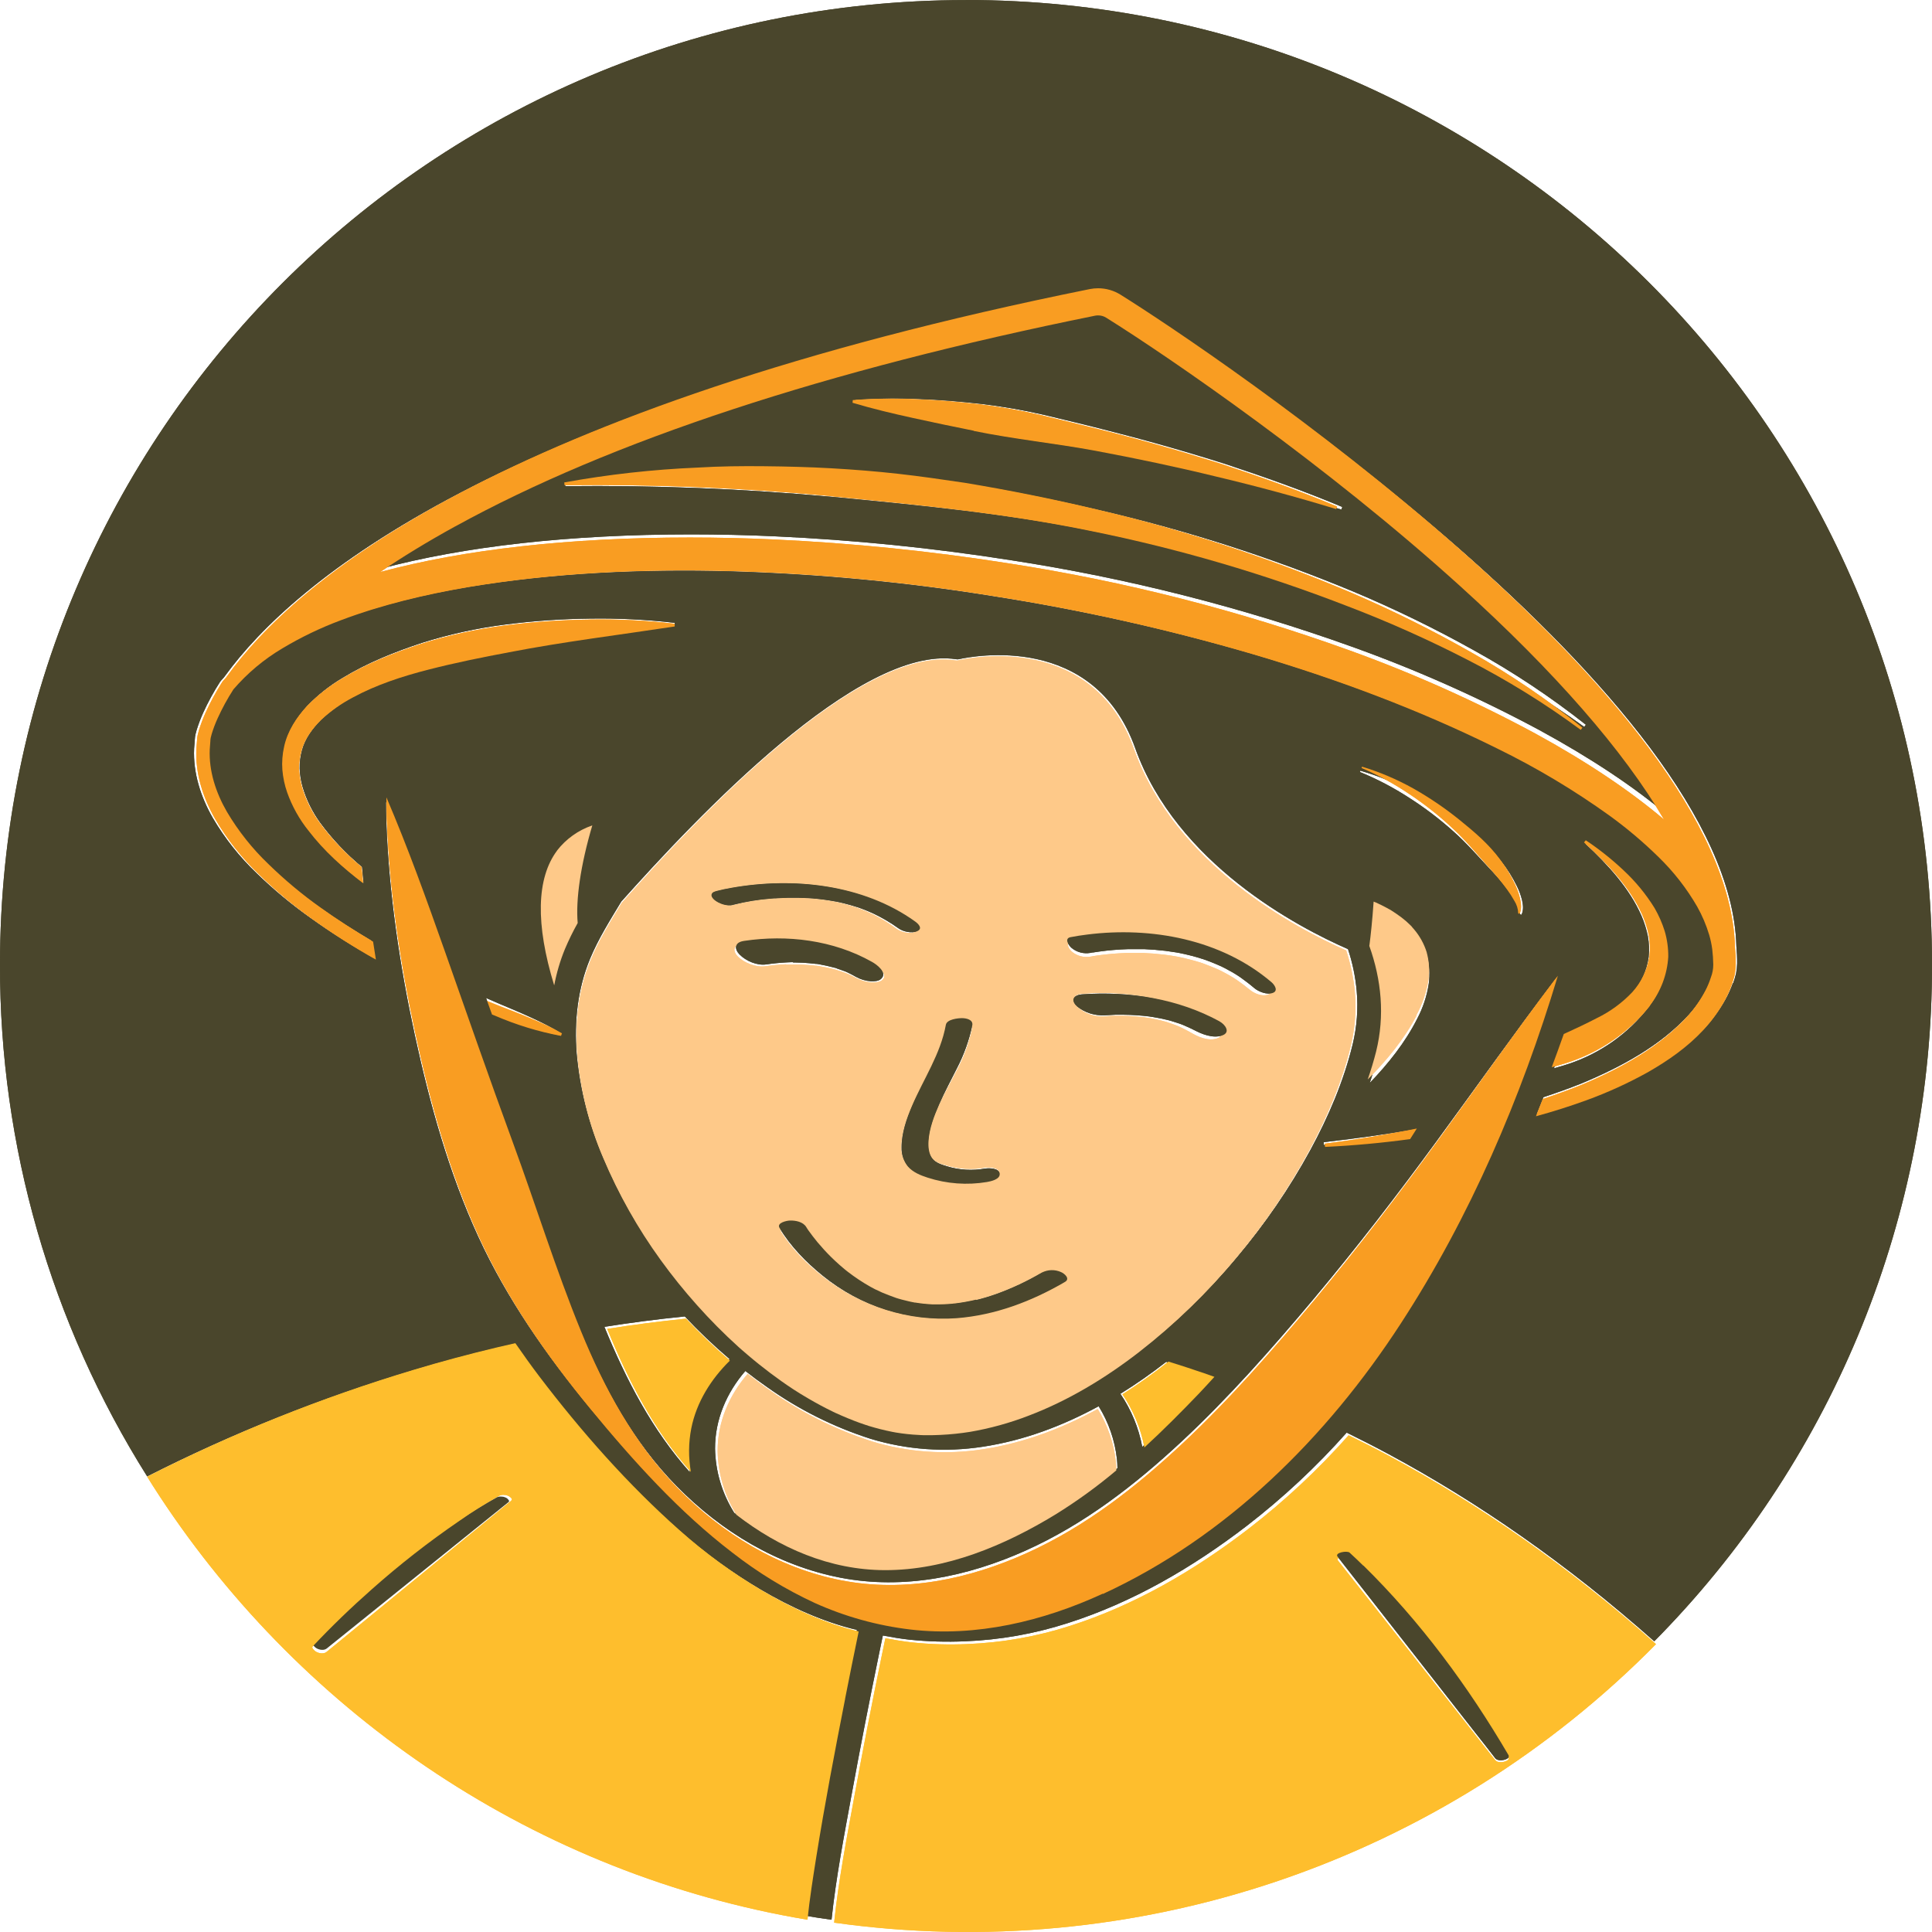 <?xml version="1.0" encoding="UTF-8"?>
<svg xmlns="http://www.w3.org/2000/svg" width="78" height="78" viewBox="0 0 78 78" fill="none">
  <path d="M31.293 21.653C34.486 21.799 37.669 22.122 40.826 22.619C45.516 23.341 50.126 24.511 54.592 26.113C57.192 27.045 59.718 28.169 62.15 29.476C64.224 30.605 65.972 31.767 67.353 32.934C65.708 30.157 62.935 26.991 59.09 23.527C53.689 18.664 47.352 14.332 44.754 12.72C44.658 12.659 44.546 12.628 44.432 12.629C44.392 12.628 44.352 12.632 44.313 12.639C33.41 14.827 24.689 17.684 18.396 21.127C17.25 21.752 16.242 22.365 15.352 22.965C18.743 22.057 23.001 21.575 27.898 21.575C29.016 21.575 30.151 21.6 31.296 21.653M34.544 16.144C35.391 16.082 36.242 16.07 37.091 16.11C37.936 16.14 38.778 16.213 39.619 16.308C40.458 16.408 41.292 16.553 42.116 16.741C42.943 16.939 43.762 17.133 44.58 17.343C46.219 17.756 47.842 18.216 49.449 18.724C51.051 19.253 52.64 19.818 54.192 20.468L54.155 20.571C53.351 20.33 52.544 20.097 51.736 19.874C50.928 19.65 50.116 19.444 49.3 19.254C47.674 18.856 46.038 18.502 44.393 18.205C42.747 17.908 41.088 17.734 39.449 17.397C38.628 17.231 37.808 17.067 36.989 16.881C36.17 16.695 35.35 16.501 34.532 16.262L34.544 16.144ZM22.824 19.622L22.814 19.512C24.594 19.195 26.394 18.998 28.201 18.923C29.105 18.873 30.009 18.873 30.915 18.869C31.821 18.864 32.725 18.906 33.629 18.951C34.532 18.997 35.435 19.073 36.334 19.17C37.234 19.267 38.13 19.398 39.025 19.529C40.81 19.818 42.588 20.174 44.349 20.583C47.873 21.396 51.322 22.504 54.661 23.893C56.326 24.593 57.95 25.386 59.527 26.267C61.105 27.141 62.61 28.142 64.026 29.26L63.959 29.346C62.507 28.295 60.973 27.363 59.371 26.56C57.773 25.753 56.133 25.034 54.456 24.408C51.113 23.137 47.67 22.147 44.162 21.448C40.661 20.736 37.099 20.395 33.549 20.054C29.984 19.729 26.404 19.587 22.824 19.627" fill="#4A462C"></path>
  <path d="M39 0.003C17.463 0.003 5.2167e-05 17.434 5.2167e-05 38.945C-0.012 46.253 2.048 53.416 5.941 59.605C9.384 57.858 12.978 56.425 16.678 55.321C17.755 54.998 18.873 54.698 20.033 54.423C20.274 54.365 20.52 54.311 20.768 54.256C21.077 54.704 21.398 55.147 21.729 55.582C23.424 57.797 25.314 59.928 27.411 61.773C28.436 62.679 29.546 63.485 30.725 64.179C31.921 64.882 33.239 65.483 34.595 65.804C34.408 66.697 34.225 67.593 34.048 68.493C33.635 70.598 33.222 72.705 32.887 74.823C32.752 75.662 32.62 76.502 32.531 77.345C32.879 77.406 33.225 77.458 33.571 77.505C33.751 75.804 34.078 74.112 34.386 72.431C34.73 70.543 35.102 68.661 35.487 66.782C35.539 66.532 35.591 66.28 35.643 66.03C35.997 66.098 36.351 66.157 36.711 66.197C37.459 66.275 38.211 66.297 38.962 66.264C40.364 66.209 41.753 65.964 43.089 65.536C45.726 64.698 48.153 63.28 50.337 61.602C51.796 60.476 53.146 59.216 54.369 57.838C54.941 58.118 55.51 58.409 56.083 58.717C59.655 60.642 63.24 63.118 66.787 66.263C66.891 66.16 66.983 66.065 67.079 65.966C74.098 58.717 78.015 49.025 78 38.942C78 17.436 60.541 0 38.995 0M57.021 31.963C57.693 32.327 58.334 32.744 58.939 33.21C59.543 33.678 60.149 34.164 60.621 34.782C60.861 35.089 61.069 35.421 61.24 35.771C61.329 35.949 61.398 36.136 61.447 36.329C61.489 36.521 61.521 36.741 61.425 36.933L61.372 36.914C61.365 36.737 61.309 36.566 61.211 36.418C61.123 36.265 61.025 36.117 60.917 35.977C60.694 35.687 60.457 35.409 60.206 35.144C59.704 34.612 59.223 34.047 58.666 33.556C58.111 33.059 57.517 32.608 56.889 32.207C56.261 31.799 55.596 31.45 54.902 31.167L54.92 31.114C55.65 31.326 56.357 31.613 57.028 31.971M32.84 64.594C31.667 64.053 30.559 63.38 29.538 62.59C27.385 60.96 25.527 58.907 23.81 56.836C22.05 54.711 20.464 52.442 19.309 49.933C18.12 47.347 17.348 44.56 16.746 41.785C16.134 38.959 15.703 36.077 15.598 33.185C15.588 32.913 15.586 32.64 15.584 32.367C16.454 34.384 17.204 36.455 17.939 38.523C18.843 41.066 19.735 43.612 20.672 46.146C21.609 48.681 22.405 51.241 23.429 53.724C24.369 56.008 25.572 58.216 27.315 59.993C29.117 61.83 31.386 63.203 33.931 63.696C36.477 64.188 39.057 63.654 41.395 62.607C43.768 61.543 45.808 59.964 47.702 58.2C49.595 56.435 51.344 54.455 53.015 52.463C54.758 50.386 56.411 48.24 58.012 46.05C59.585 43.904 61.118 41.729 62.729 39.611L62.814 39.508C61.33 44.396 59.282 49.145 56.478 53.424C53.496 57.975 49.461 61.952 44.469 64.241C42.063 65.341 39.364 65.987 36.709 65.675C35.373 65.517 34.068 65.157 32.841 64.606M55.642 42.592C55.984 41.159 55.849 39.712 55.374 38.337C55.374 38.328 55.374 38.319 55.381 38.308C55.426 37.94 55.493 37.331 55.543 36.552L55.641 36.593C55.785 36.659 55.926 36.731 56.063 36.808L56.166 36.868H56.173L56.222 36.899C56.292 36.944 56.362 36.991 56.428 37.039C56.565 37.134 56.696 37.237 56.82 37.348C56.88 37.404 56.939 37.461 56.997 37.52C57.011 37.537 57.027 37.552 57.042 37.569V37.575C57.072 37.609 57.101 37.642 57.129 37.678C57.347 37.946 57.512 38.253 57.614 38.583C57.711 38.953 57.735 39.338 57.683 39.717C57.607 40.213 57.448 40.693 57.213 41.136C56.73 42.092 56.05 42.942 55.301 43.722C55.425 43.347 55.537 42.968 55.63 42.589M53.446 46.222L53.438 46.113C54.66 45.977 55.881 45.804 57.091 45.598C57.002 45.719 56.912 45.839 56.824 45.961C55.7 46.09 54.574 46.178 53.446 46.225M29.457 54.865C28.679 55.624 28.083 56.567 27.866 57.646C27.75 58.238 27.745 58.846 27.852 59.44C26.328 57.734 25.272 55.697 24.401 53.568C25.46 53.4 26.54 53.259 27.648 53.148C28.218 53.755 28.822 54.33 29.457 54.87M47.089 54.986C47.353 55.066 47.619 55.15 47.882 55.236C47.962 55.263 48.044 55.285 48.125 55.315C48.399 55.405 48.672 55.497 48.95 55.595C48.749 55.81 48.551 56.028 48.346 56.24C47.623 56.983 46.886 57.715 46.116 58.414C45.972 57.647 45.672 56.918 45.233 56.272C45.88 55.871 46.504 55.435 47.102 54.965M45.095 58.91C45.108 59.03 45.111 59.151 45.115 59.27C44.336 59.923 43.511 60.519 42.647 61.053C40.558 62.328 38.164 63.33 35.679 63.32C33.441 63.314 31.385 62.422 29.641 61.075C29.152 60.299 28.885 59.404 28.869 58.487C28.863 57.313 29.338 56.221 30.092 55.35C30.381 55.577 30.676 55.796 30.978 56.005C32.251 56.908 33.654 57.61 35.141 58.086C36.611 58.533 38.163 58.643 39.681 58.408C41.332 58.158 42.896 57.568 44.356 56.774C44.758 57.421 45.01 58.15 45.094 58.907M22.49 34.338C22.855 33.868 23.349 33.516 23.913 33.324C23.437 34.934 23.241 36.321 23.323 37.265C23.131 37.606 22.959 37.957 22.807 38.318C22.613 38.791 22.469 39.282 22.375 39.785C21.617 37.319 21.653 35.458 22.493 34.338M22.687 41.72L22.65 41.823C21.728 41.649 20.828 41.372 19.967 40.999L19.864 40.958C19.785 40.736 19.703 40.514 19.624 40.291C19.803 40.369 19.98 40.449 20.16 40.524C21.013 40.882 21.869 41.239 22.683 41.715M63.215 41.798C63.658 41.592 64.092 41.378 64.512 41.153C65.028 40.892 65.492 40.541 65.882 40.115C66.248 39.701 66.484 39.187 66.561 38.639C66.589 38.359 66.579 38.077 66.53 37.8C66.471 37.514 66.383 37.234 66.267 36.966C65.784 35.865 64.919 34.919 64.004 34.066L64.073 33.98C64.597 34.343 65.091 34.748 65.547 35.193C66.018 35.646 66.425 36.159 66.76 36.72C66.923 37.014 67.055 37.325 67.153 37.647C67.248 37.984 67.294 38.332 67.291 38.682C67.251 39.396 66.999 40.083 66.569 40.654C65.739 41.731 64.603 42.534 63.31 42.959C63.12 43.02 62.93 43.077 62.739 43.13C62.903 42.685 63.058 42.24 63.21 41.791M45.829 30.198C47.498 34.868 52.394 37.432 54.422 38.318C54.603 38.864 54.721 39.428 54.773 40.001C54.837 40.723 54.782 41.45 54.613 42.155C54.248 43.655 53.632 45.089 52.896 46.443C52.06 47.975 51.071 49.418 49.945 50.752C48.778 52.151 47.464 53.419 46.024 54.535C44.657 55.587 43.164 56.493 41.546 57.1C40.786 57.391 39.999 57.607 39.197 57.745C38.798 57.81 38.395 57.852 37.991 57.871C37.794 57.88 37.596 57.884 37.398 57.882H37.319L37.187 57.877C37.084 57.877 36.981 57.867 36.883 57.859C36.729 57.847 36.573 57.83 36.421 57.809C36.341 57.799 36.26 57.786 36.181 57.773L36.14 57.766L36.036 57.746C35.715 57.683 35.396 57.603 35.083 57.506C35.044 57.49 35.004 57.477 34.963 57.468C34.877 57.439 34.789 57.408 34.702 57.377C34.545 57.321 34.388 57.261 34.233 57.196C34.077 57.132 33.915 57.061 33.746 56.985C33.712 56.97 33.675 56.954 33.642 56.938C33.633 56.931 33.623 56.927 33.618 56.924C33.536 56.885 33.456 56.845 33.375 56.804C33.052 56.639 32.736 56.463 32.427 56.275C32.347 56.227 32.267 56.178 32.188 56.128L32.084 56.063L32.027 56.026C31.868 55.923 31.71 55.815 31.554 55.706C31.242 55.486 30.938 55.258 30.641 55.019C30.492 54.901 30.346 54.781 30.201 54.659L29.975 54.465L29.879 54.381L29.804 54.314C29.217 53.785 28.659 53.225 28.133 52.636C27.611 52.055 27.12 51.447 26.661 50.815C25.733 49.54 24.954 48.162 24.34 46.71C23.77 45.384 23.413 43.977 23.282 42.541C23.179 41.24 23.32 39.926 23.82 38.712C24.153 37.904 24.63 37.149 25.08 36.401C28.108 33.016 34.676 26.023 38.598 26.614C38.635 26.622 38.674 26.622 38.711 26.614C39.284 26.486 44.163 25.537 45.831 30.201M20.574 26.296C19.48 26.502 18.395 26.728 17.326 26.998C16.257 27.268 15.209 27.616 14.264 28.131C13.796 28.377 13.364 28.685 12.979 29.046C12.618 29.407 12.313 29.825 12.19 30.295C12.124 30.535 12.093 30.782 12.098 31.03C12.107 31.285 12.148 31.538 12.22 31.783C12.373 32.294 12.611 32.775 12.923 33.207C13.412 33.871 13.981 34.473 14.617 34.999C14.635 35.219 14.656 35.438 14.679 35.658C13.874 35.039 13.107 34.36 12.479 33.531C12.105 33.063 11.813 32.536 11.615 31.971C11.514 31.678 11.45 31.374 11.424 31.065C11.401 30.749 11.425 30.431 11.495 30.121C11.631 29.488 11.995 28.941 12.407 28.489C12.826 28.055 13.301 27.679 13.82 27.371C14.833 26.753 15.924 26.322 17.024 25.956C18.125 25.609 19.254 25.36 20.399 25.214C21.535 25.067 22.678 24.987 23.823 24.975C24.965 24.957 26.106 25.014 27.24 25.146V25.257C24.988 25.601 22.761 25.875 20.573 26.299M69.962 39.686C69.88 39.919 69.779 40.145 69.658 40.362C69.423 40.784 69.136 41.176 68.804 41.529C68.15 42.226 67.372 42.759 66.573 43.215C65.771 43.658 64.936 44.037 64.075 44.349C63.403 44.592 62.722 44.804 62.036 44.99C62.129 44.76 62.222 44.529 62.312 44.297C62.828 44.126 63.337 43.946 63.84 43.745C65.46 43.072 67.046 42.21 68.18 40.963C68.455 40.658 68.691 40.319 68.883 39.956C68.977 39.779 69.055 39.594 69.117 39.404C69.18 39.239 69.213 39.065 69.211 38.888C69.208 38.684 69.194 38.481 69.17 38.279C69.145 38.081 69.103 37.885 69.046 37.694C68.927 37.3 68.764 36.92 68.562 36.561C68.135 35.827 67.608 35.156 66.996 34.567C66.375 33.961 65.709 33.402 65.004 32.896C63.573 31.872 62.058 30.971 60.475 30.201C57.304 28.637 53.96 27.398 50.547 26.398C47.126 25.403 43.645 24.628 40.125 24.077C36.603 23.507 33.048 23.169 29.482 23.065C25.92 22.97 22.34 23.128 18.832 23.713C17.078 24.013 15.345 24.424 13.689 25.042C12.865 25.347 12.071 25.727 11.316 26.176C10.571 26.614 9.903 27.171 9.337 27.824C9.093 28.2 8.878 28.593 8.692 28.999C8.6 29.2 8.522 29.407 8.457 29.617C8.442 29.669 8.428 29.721 8.417 29.77C8.408 29.819 8.402 29.869 8.402 29.918L8.378 30.24C8.34 31.105 8.625 31.975 9.071 32.744C9.534 33.521 10.102 34.231 10.759 34.854C11.417 35.492 12.124 36.077 12.873 36.605C13.556 37.091 14.265 37.541 14.988 37.968C15.025 38.209 15.061 38.452 15.102 38.69C14.218 38.196 13.363 37.655 12.54 37.067C11.768 36.521 11.04 35.916 10.363 35.258C9.67 34.598 9.072 33.845 8.588 33.019C8.111 32.187 7.79 31.216 7.837 30.219L7.866 29.846C7.869 29.78 7.877 29.714 7.892 29.649C7.907 29.586 7.923 29.525 7.941 29.465C8.014 29.232 8.1 29.003 8.2 28.781C8.398 28.346 8.627 27.925 8.887 27.523L8.924 27.478L8.93 27.47C8.93 27.476 8.919 27.481 8.913 27.488L8.932 27.468C8.966 27.426 9.005 27.389 9.04 27.349C9.053 27.332 9.064 27.315 9.078 27.297C9.081 27.293 9.085 27.289 9.088 27.284C11.826 23.518 19.988 16.542 43.994 11.728C44.105 11.706 44.217 11.695 44.33 11.695C44.648 11.695 44.961 11.783 45.233 11.95C48.911 14.233 69.819 28.183 70.101 38.17V38.185C70.123 38.423 70.134 38.662 70.132 38.901C70.129 39.039 70.114 39.177 70.087 39.313C70.056 39.441 70.019 39.567 69.973 39.691" fill="#4A462C"></path>
  <path d="M27.894 59.429C27.791 58.845 27.795 58.248 27.909 57.666C28.121 56.606 28.705 55.68 29.467 54.931C28.845 54.401 28.254 53.836 27.695 53.238C26.61 53.347 25.552 53.486 24.515 53.651C25.368 55.748 26.402 57.75 27.894 59.424" fill="#FEBE2D"></path>
  <path d="M34.119 68.581C34.297 67.675 34.48 66.771 34.667 65.869C33.308 65.546 31.987 64.94 30.788 64.23C29.606 63.531 28.493 62.719 27.466 61.807C25.364 59.947 23.469 57.798 21.77 55.565C21.438 55.127 21.119 54.68 20.806 54.228C20.558 54.284 20.312 54.339 20.07 54.397C18.908 54.674 17.787 54.976 16.707 55.302C12.998 56.415 9.395 57.86 5.943 59.62C6.107 59.886 6.277 60.152 6.448 60.412C12.31 69.316 21.692 75.678 32.6 77.505C32.689 76.655 32.822 75.808 32.957 74.962C33.299 72.827 33.704 70.704 34.121 68.582M20.642 60.585L19.677 61.376L15.613 64.705C14.802 65.37 13.99 66.034 13.178 66.698C13.044 66.802 12.787 66.74 12.679 66.621L12.67 66.61C12.634 66.574 12.579 66.519 12.627 66.468C13.383 65.664 14.179 64.898 15.007 64.167C16.125 63.173 17.305 62.251 18.539 61.406C19.066 61.035 19.612 60.692 20.173 60.378C20.185 60.373 20.197 60.37 20.209 60.367L20.232 60.36C20.254 60.355 20.277 60.352 20.3 60.351H20.326C20.35 60.351 20.373 60.354 20.397 60.358H20.416C20.441 60.364 20.464 60.37 20.488 60.379C20.497 60.382 20.506 60.386 20.515 60.391C20.527 60.395 20.538 60.4 20.549 60.406C20.569 60.417 20.588 60.431 20.606 60.447C20.656 60.488 20.692 60.538 20.641 60.579" fill="#FEBE2D"></path>
  <path d="M54.451 57.943C53.229 59.322 51.881 60.583 50.423 61.71C48.241 63.388 45.817 64.808 43.183 65.646C41.848 66.074 40.461 66.319 39.06 66.375C38.31 66.408 37.558 66.386 36.812 66.308C36.452 66.268 36.098 66.205 35.745 66.141C35.69 66.39 35.642 66.643 35.588 66.893C35.203 68.774 34.832 70.657 34.489 72.546C34.18 74.228 33.854 75.921 33.676 77.623C39.7 78.467 45.839 77.889 51.6 75.937C57.361 73.984 62.586 70.711 66.857 66.378C63.313 63.23 59.732 60.753 56.163 58.826C55.591 58.517 55.022 58.227 54.451 57.947M60.911 71.005C60.882 71.129 60.532 71.193 60.412 71.102C60.4 71.095 60.388 71.087 60.378 71.078C60.103 70.734 59.83 70.388 59.56 70.04L56.251 65.836L54.018 63.006C53.897 62.852 54.403 62.758 54.505 62.848L54.535 62.877C54.713 63.035 54.885 63.197 55.051 63.364C57.339 65.592 59.277 68.193 60.895 70.939C60.904 70.951 60.901 70.962 60.903 70.974C60.904 70.982 60.904 70.99 60.903 70.998" fill="#FEBE2D"></path>
  <path d="M46.202 58.438C46.97 57.731 47.708 56.99 48.426 56.239C48.632 56.025 48.828 55.804 49.029 55.587C48.755 55.488 48.483 55.394 48.206 55.304C48.125 55.273 48.043 55.25 47.964 55.223C47.702 55.137 47.436 55.051 47.173 54.971C46.578 55.446 45.957 55.887 45.315 56.292C45.753 56.938 46.056 57.668 46.204 58.437" fill="#FEBE2D"></path>
  <path d="M20.497 60.512C20.48 60.497 20.461 60.483 20.441 60.472C20.43 60.466 20.419 60.462 20.407 60.458C20.399 60.453 20.39 60.449 20.38 60.446C20.357 60.438 20.334 60.431 20.31 60.426H20.29C20.267 60.422 20.244 60.42 20.221 60.419H20.192C20.169 60.42 20.147 60.423 20.126 60.428L20.102 60.435C20.091 60.438 20.079 60.441 20.068 60.445C19.515 60.749 18.979 61.081 18.461 61.439C17.247 62.257 16.087 63.148 14.987 64.109C14.174 64.812 13.392 65.556 12.648 66.334C12.6 66.383 12.654 66.434 12.69 66.471L12.699 66.482C12.8 66.597 13.058 66.661 13.189 66.556C13.989 65.915 14.787 65.273 15.583 64.629L19.579 61.41L20.528 60.646C20.578 60.606 20.544 60.557 20.494 60.518" fill="#4A462C"></path>
  <path d="M55.034 63.205C54.864 63.037 54.691 62.872 54.518 62.713L54.488 62.684C54.384 62.593 53.878 62.684 53.999 62.843L56.237 65.704L59.558 69.949C59.834 70.297 60.107 70.646 60.379 70.999C60.389 71.008 60.401 71.016 60.413 71.023C60.533 71.115 60.885 71.051 60.913 70.925C60.914 70.917 60.914 70.909 60.913 70.901C60.913 70.889 60.913 70.878 60.906 70.865C59.282 68.09 57.341 65.461 55.047 63.208" fill="#4A462C"></path>
  <path d="M35.186 58.187C33.714 57.714 32.323 57.016 31.062 56.118C30.763 55.913 30.47 55.692 30.184 55.467C29.438 56.333 28.967 57.413 28.973 58.586C28.989 59.497 29.253 60.387 29.737 61.159C31.465 62.497 33.503 63.384 35.72 63.391C38.182 63.397 40.553 62.401 42.623 61.137C43.479 60.606 44.297 60.014 45.068 59.364C45.068 59.245 45.061 59.126 45.048 59.007C44.965 58.254 44.715 57.529 44.318 56.885C42.871 57.675 41.32 58.262 39.685 58.51C38.181 58.744 36.644 58.634 35.187 58.19" fill="#FEC989"></path>
  <path d="M57.181 40.989C57.424 40.545 57.589 40.065 57.667 39.568C57.721 39.189 57.697 38.804 57.596 38.434C57.491 38.103 57.321 37.795 57.095 37.527C57.066 37.492 57.036 37.459 57.005 37.424V37.418C57.005 37.418 56.973 37.386 56.958 37.369C56.898 37.309 56.838 37.253 56.775 37.197C56.647 37.086 56.512 36.983 56.37 36.888C56.299 36.839 56.227 36.793 56.157 36.748L56.107 36.717H56.101L55.994 36.657C55.852 36.58 55.706 36.508 55.558 36.441L55.457 36.4C55.404 37.18 55.336 37.789 55.288 38.158C55.286 38.168 55.284 38.178 55.282 38.187C55.775 39.564 55.912 41.012 55.559 42.446C55.463 42.83 55.346 43.21 55.219 43.581C55.993 42.8 56.696 41.949 57.195 40.992" fill="#FEC989"></path>
  <path d="M23.388 37.259C23.301 36.282 23.511 34.847 24.02 33.181C23.417 33.379 22.888 33.744 22.498 34.23C21.596 35.39 21.561 37.315 22.372 39.866C22.472 39.346 22.626 38.838 22.833 38.348C22.995 37.975 23.18 37.611 23.385 37.259" fill="#FEC989"></path>
  <path d="M38.685 26.663C38.648 26.671 38.61 26.671 38.572 26.663C34.664 26.068 28.119 33.063 25.1 36.454C24.651 37.202 24.174 37.958 23.844 38.766C23.345 39.978 23.205 41.294 23.308 42.595C23.438 44.032 23.794 45.44 24.362 46.766C24.974 48.219 25.75 49.597 26.675 50.873C27.133 51.505 27.622 52.113 28.143 52.695C28.668 53.284 29.223 53.844 29.808 54.373L29.883 54.44L29.979 54.524L30.204 54.717C30.348 54.84 30.494 54.961 30.642 55.079C30.938 55.316 31.241 55.545 31.552 55.765C31.707 55.874 31.861 55.98 32.023 56.086L32.081 56.123L32.184 56.188C32.263 56.238 32.343 56.291 32.422 56.335C32.731 56.523 33.046 56.699 33.367 56.864C33.448 56.905 33.528 56.945 33.609 56.984L33.634 56.997C33.667 57.014 33.703 57.03 33.736 57.045C33.897 57.118 34.059 57.189 34.222 57.256C34.386 57.323 34.531 57.381 34.69 57.438C34.776 57.469 34.864 57.5 34.95 57.528C34.991 57.537 35.031 57.55 35.069 57.567C35.382 57.663 35.699 57.743 36.02 57.807L36.123 57.826L36.164 57.834C36.243 57.847 36.323 57.859 36.403 57.87C36.556 57.89 36.712 57.908 36.863 57.919C36.966 57.927 37.069 57.934 37.172 57.938L37.302 57.943H37.381C37.578 57.943 37.775 57.943 37.973 57.931C38.375 57.912 38.776 57.87 39.174 57.806C39.973 57.668 40.757 57.452 41.515 57.16C43.127 56.549 44.615 55.647 45.978 54.594C47.413 53.478 48.724 52.209 49.886 50.81C51.009 49.476 51.994 48.031 52.828 46.499C53.561 45.145 54.175 43.71 54.539 42.21C54.708 41.505 54.761 40.777 54.699 40.055C54.646 39.482 54.529 38.917 54.349 38.371C52.327 37.484 47.447 34.92 45.784 30.249C44.121 25.577 39.259 26.532 38.688 26.661M28.752 36.107C28.777 36.017 28.881 35.993 28.957 35.972C29.145 35.919 29.339 35.881 29.531 35.846C32 35.393 34.795 35.696 36.863 37.22C36.991 37.313 37.188 37.511 36.954 37.62C36.74 37.724 36.389 37.639 36.206 37.505C35.899 37.278 35.572 37.078 35.23 36.91C35.06 36.83 34.888 36.756 34.716 36.69C34.705 36.69 34.549 36.631 34.664 36.669L34.569 36.637C34.475 36.605 34.379 36.577 34.285 36.549C34.136 36.505 33.985 36.467 33.834 36.432L33.765 36.418L33.672 36.399C33.595 36.385 33.517 36.371 33.439 36.359C33.286 36.334 33.133 36.314 32.98 36.297L32.782 36.278C32.782 36.278 32.646 36.268 32.621 36.266C32.347 36.251 32.072 36.247 31.798 36.252C31.661 36.252 31.525 36.261 31.387 36.268L31.312 36.273H31.26L31.143 36.283C30.622 36.322 30.106 36.408 29.6 36.541C29.372 36.605 29.022 36.48 28.855 36.326C28.799 36.276 28.727 36.188 28.752 36.102M31.742 38.931C31.458 38.944 31.175 38.971 30.893 39.011C30.52 39.063 30.06 38.88 29.794 38.623C29.714 38.546 29.618 38.402 29.661 38.279C29.704 38.156 29.866 38.111 29.981 38.096C31.757 37.847 33.647 38.062 35.243 38.913C35.414 39.004 35.886 39.325 35.624 39.563C35.521 39.66 35.315 39.666 35.189 39.666C34.975 39.65 34.768 39.591 34.578 39.492C34.475 39.435 34.361 39.382 34.251 39.329L34.24 39.324L34.121 39.277C34.018 39.239 33.916 39.203 33.813 39.174C33.801 39.174 33.787 39.164 33.774 39.159L33.745 39.151L33.661 39.129C33.471 39.08 33.277 39.041 33.082 39.008C33.042 39.002 33 38.992 32.959 38.989H32.929C32.842 38.979 32.753 38.971 32.665 38.963C32.478 38.948 32.291 38.94 32.104 38.937H31.962C31.933 38.937 31.919 38.937 31.93 38.937L31.739 38.944M49.162 41.915C48.801 42.057 48.358 41.86 48.054 41.674C48.214 41.777 48.054 41.674 48.02 41.656C47.986 41.639 47.917 41.599 47.863 41.572C47.777 41.526 47.689 41.486 47.6 41.444L47.588 41.438C47.535 41.417 47.485 41.396 47.429 41.376C47.341 41.343 47.252 41.311 47.163 41.282L47.017 41.237C46.923 41.214 46.83 41.19 46.735 41.168C46.641 41.146 46.561 41.131 46.473 41.115L46.318 41.089C46.291 41.089 46.142 41.052 46.263 41.079C46.385 41.106 46.212 41.073 46.186 41.07L46.06 41.056C45.971 41.046 45.882 41.039 45.792 41.032C45.631 41.02 45.468 41.013 45.307 41.011C45.233 41.011 45.159 41.011 45.084 41.011H44.982C44.849 41.011 44.717 41.025 44.585 41.035C44.385 41.048 44.185 41.02 43.997 40.953C43.808 40.887 43.635 40.783 43.487 40.647C43.407 40.569 43.31 40.425 43.353 40.303C43.395 40.182 43.558 40.128 43.673 40.12C45.547 39.97 47.446 40.315 49.063 41.304C49.278 41.436 49.497 41.781 49.165 41.913M43.236 38.015C43.458 37.967 43.684 37.935 43.909 37.912C46.412 37.603 49.167 38.098 51.146 39.743C51.27 39.847 51.434 40.069 51.195 40.156C50.955 40.242 50.64 40.111 50.462 39.964C50.301 39.829 50.132 39.704 49.96 39.583L49.931 39.561L49.901 39.543L49.798 39.476C49.719 39.426 49.639 39.38 49.557 39.334C49.476 39.289 49.38 39.239 49.291 39.194C49.281 39.188 49.132 39.12 49.245 39.17L49.11 39.11C48.947 39.041 48.782 38.975 48.614 38.912L48.478 38.864L48.461 38.858L48.436 38.851L48.21 38.784C48.076 38.747 47.942 38.713 47.806 38.681C47.717 38.66 47.628 38.642 47.539 38.624L47.472 38.612L47.407 38.601C47.263 38.577 47.12 38.556 46.975 38.539C46.703 38.507 46.43 38.485 46.152 38.474H46.076H46.001H45.816C45.713 38.474 45.603 38.474 45.497 38.474C45.118 38.485 44.741 38.516 44.366 38.567L44.169 38.596L44.132 38.602C44.116 38.608 44.1 38.611 44.083 38.613L44.02 38.623C43.891 38.645 43.76 38.639 43.633 38.606C43.507 38.573 43.389 38.513 43.288 38.432C43.177 38.345 42.99 38.077 43.239 38.019M42.725 51.427C42.86 51.481 43.106 51.682 42.885 51.807C41.556 52.555 40.115 53.083 38.588 53.199C36.668 53.336 34.766 52.754 33.25 51.565C32.598 51.057 31.972 50.441 31.533 49.733C31.406 49.527 31.841 49.453 31.944 49.45C32.169 49.442 32.468 49.495 32.596 49.701L32.627 49.748L32.668 49.809L32.675 49.82C32.795 49.98 32.919 50.139 33.051 50.292C33.218 50.485 33.396 50.672 33.582 50.849C33.691 50.954 33.803 51.057 33.919 51.158C33.981 51.212 34.045 51.261 34.109 51.316L34.176 51.369L34.244 51.419C34.531 51.635 34.835 51.829 35.152 51.999L35.288 52.072L35.319 52.087L35.351 52.102C35.439 52.144 35.525 52.184 35.614 52.221C35.797 52.299 35.983 52.364 36.17 52.427L36.249 52.451L36.398 52.492C36.501 52.519 36.604 52.544 36.707 52.565L36.883 52.6L36.916 52.606H36.935C37.038 52.621 37.141 52.636 37.244 52.647C37.368 52.66 37.492 52.668 37.617 52.675H37.691C37.75 52.675 37.809 52.675 37.869 52.675C37.997 52.675 38.125 52.669 38.254 52.661L38.44 52.647C38.319 52.656 38.508 52.639 38.542 52.635C38.813 52.602 39.083 52.555 39.349 52.494C39.583 52.44 39.85 52.363 40.133 52.267C40.766 52.047 41.378 51.769 41.96 51.438C42.078 51.381 42.206 51.35 42.336 51.347C42.467 51.344 42.596 51.369 42.716 51.42M40.349 47.34C40.374 47.567 39.985 47.641 39.834 47.666C39.033 47.795 38.212 47.737 37.437 47.497C37.148 47.406 36.851 47.291 36.64 47.063C36.467 46.855 36.376 46.591 36.384 46.321C36.384 45.762 36.59 45.194 36.809 44.691C37.272 43.643 37.957 42.682 38.173 41.538C38.214 41.32 38.669 41.278 38.823 41.277C38.994 41.277 39.283 41.333 39.241 41.555C39.114 42.138 38.906 42.7 38.624 43.225C38.386 43.695 38.127 44.152 37.904 44.635C37.698 45.08 37.505 45.572 37.472 46.065C37.456 46.298 37.472 46.553 37.621 46.744C37.77 46.936 38.01 46.993 38.22 47.053C38.468 47.127 38.725 47.172 38.984 47.187C39.246 47.201 39.51 47.185 39.768 47.139C39.909 47.116 40.32 47.124 40.344 47.338" fill="#FEC989"></path>
  <path d="M39.407 52.471C39.137 52.535 38.864 52.585 38.588 52.62C38.557 52.62 38.366 52.641 38.484 52.632L38.295 52.647C38.165 52.656 38.035 52.661 37.905 52.662H37.724H37.649C37.523 52.654 37.396 52.646 37.27 52.632C37.165 52.621 37.061 52.605 36.957 52.589H36.937L36.903 52.583L36.725 52.546C36.62 52.523 36.516 52.497 36.412 52.469L36.26 52.426L36.18 52.401C35.99 52.332 35.801 52.263 35.615 52.184C35.525 52.145 35.438 52.103 35.349 52.06L35.316 52.044L35.285 52.027L35.146 51.953C34.825 51.773 34.517 51.568 34.224 51.342L34.156 51.288L34.088 51.233C34.023 51.179 33.958 51.125 33.895 51.068C33.778 50.964 33.664 50.858 33.553 50.749C33.364 50.562 33.184 50.366 33.013 50.162C32.88 50.002 32.754 49.837 32.632 49.666L32.625 49.655C32.611 49.633 32.598 49.613 32.583 49.592L32.552 49.541C32.422 49.325 32.119 49.27 31.89 49.277C31.786 49.277 31.341 49.36 31.472 49.575C31.918 50.319 32.554 50.967 33.216 51.501C34.755 52.75 36.686 53.361 38.634 53.218C40.185 53.095 41.647 52.541 42.996 51.754C43.221 51.623 42.971 51.412 42.834 51.356C42.713 51.302 42.581 51.276 42.449 51.279C42.317 51.282 42.187 51.315 42.067 51.374C41.476 51.723 40.855 52.015 40.213 52.246C39.925 52.347 39.654 52.428 39.416 52.484" fill="#4A462C"></path>
  <path d="M49.243 41.238C47.573 40.325 45.612 40.007 43.676 40.145C43.562 40.153 43.389 40.202 43.345 40.315C43.3 40.427 43.401 40.56 43.484 40.632C43.636 40.757 43.815 40.854 44.01 40.915C44.205 40.977 44.411 41.002 44.618 40.99C44.755 40.981 44.891 40.973 45.028 40.968H45.134C45.21 40.968 45.287 40.968 45.363 40.968C45.53 40.968 45.698 40.977 45.865 40.987C45.957 40.994 46.05 41.001 46.142 41.009L46.272 41.022C46.298 41.022 46.484 41.056 46.351 41.031C46.219 41.006 46.38 41.036 46.408 41.039L46.568 41.064C46.66 41.08 46.75 41.096 46.839 41.113C46.937 41.133 47.033 41.156 47.13 41.177L47.281 41.218C47.373 41.245 47.465 41.275 47.556 41.305C47.611 41.323 47.662 41.343 47.72 41.362L47.733 41.368C47.824 41.407 47.915 41.444 48.004 41.486C48.059 41.511 48.111 41.537 48.166 41.564C48.221 41.59 48.367 41.671 48.201 41.58C48.52 41.752 48.973 41.934 49.346 41.803C49.693 41.681 49.466 41.362 49.24 41.24" fill="#4A462C"></path>
  <path d="M43.262 38.27C43.366 38.356 43.487 38.419 43.617 38.453C43.746 38.488 43.882 38.494 44.014 38.472L44.078 38.461C44.06 38.461 44.055 38.461 44.099 38.454H44.124H44.133L44.171 38.448L44.373 38.418C44.758 38.364 45.146 38.332 45.534 38.32C45.64 38.32 45.753 38.32 45.861 38.32H46.052H46.129H46.207C46.488 38.332 46.769 38.355 47.052 38.388C47.2 38.407 47.347 38.429 47.495 38.453L47.562 38.465L47.631 38.478C47.722 38.497 47.814 38.516 47.905 38.538C48.046 38.57 48.184 38.606 48.32 38.646L48.552 38.717L48.578 38.724L48.596 38.731L48.735 38.781C48.907 38.843 49.077 38.913 49.244 38.988L49.382 39.052C49.266 38.999 49.419 39.071 49.43 39.077C49.522 39.124 49.612 39.174 49.703 39.224C49.794 39.275 49.869 39.321 49.95 39.373L50.056 39.443L50.087 39.464L50.117 39.486C50.293 39.613 50.467 39.744 50.632 39.886C50.815 40.041 51.15 40.171 51.384 40.088C51.619 40.004 51.461 39.763 51.335 39.655C49.303 37.922 46.477 37.405 43.904 37.729C43.672 37.758 43.44 37.792 43.213 37.837C42.957 37.893 43.149 38.175 43.263 38.27" fill="#4A462C"></path>
  <path d="M32.015 38.859H31.986H32.124C32.308 38.859 32.492 38.871 32.676 38.887C32.762 38.895 32.849 38.903 32.935 38.914H32.964C33.005 38.914 33.046 38.927 33.086 38.933C33.276 38.967 33.466 39.008 33.654 39.059L33.736 39.083L33.764 39.09C33.777 39.096 33.791 39.102 33.803 39.105C33.904 39.141 34.005 39.177 34.106 39.212L34.223 39.262L34.233 39.267C34.341 39.322 34.448 39.374 34.554 39.436C34.74 39.539 34.944 39.601 35.154 39.617C35.28 39.624 35.479 39.617 35.581 39.51C35.839 39.257 35.379 38.929 35.207 38.835C33.64 37.952 31.784 37.728 30.04 37.986C29.929 38.003 29.769 38.046 29.726 38.177C29.682 38.307 29.778 38.454 29.857 38.534C30.117 38.8 30.569 38.991 30.936 38.936C31.212 38.896 31.49 38.868 31.77 38.854L31.956 38.846H31.967H32.018M33.766 39.083L33.665 39.054C33.7 39.056 33.735 39.066 33.766 39.083Z" fill="#4A462C"></path>
  <path d="M29.589 36.531C30.101 36.401 30.623 36.316 31.151 36.277L31.27 36.268H31.323L31.398 36.263C31.536 36.256 31.673 36.249 31.814 36.246C32.091 36.241 32.369 36.246 32.647 36.261L32.809 36.272L33.01 36.291C33.166 36.307 33.323 36.328 33.475 36.352C33.554 36.364 33.633 36.377 33.711 36.392L33.806 36.41L33.876 36.424C34.028 36.459 34.181 36.496 34.332 36.539C34.427 36.566 34.524 36.596 34.619 36.626L34.715 36.657C34.599 36.62 34.758 36.674 34.768 36.678C34.945 36.743 35.12 36.816 35.288 36.895C35.635 37.061 35.966 37.257 36.277 37.481C36.462 37.613 36.817 37.693 37.032 37.594C37.271 37.487 37.071 37.29 36.942 37.2C34.848 35.699 32.022 35.401 29.519 35.846C29.325 35.881 29.129 35.919 28.938 35.97C28.861 35.992 28.756 36.015 28.73 36.103C28.704 36.192 28.778 36.274 28.834 36.325C29.004 36.475 29.355 36.599 29.589 36.535" fill="#4A462C"></path>
  <path d="M39.781 47.175C39.522 47.223 39.259 47.239 38.997 47.224C38.738 47.209 38.482 47.163 38.234 47.087C38.028 47.022 37.775 46.954 37.636 46.766C37.496 46.578 37.471 46.304 37.487 46.063C37.52 45.552 37.716 45.043 37.918 44.582C38.136 44.084 38.395 43.608 38.637 43.122C38.919 42.578 39.127 41.997 39.254 41.394C39.296 41.162 39.007 41.105 38.837 41.105C38.682 41.105 38.228 41.149 38.187 41.374C37.972 42.559 37.288 43.555 36.824 44.64C36.602 45.161 36.396 45.75 36.4 46.328C36.392 46.608 36.483 46.881 36.656 47.096C36.861 47.331 37.163 47.452 37.452 47.545C38.226 47.795 39.046 47.855 39.846 47.721C39.998 47.695 40.387 47.614 40.36 47.384C40.333 47.155 39.925 47.154 39.785 47.177" fill="#4A462C"></path>
  <path d="M23.817 25.016C22.67 25.028 21.525 25.107 20.387 25.253C19.241 25.4 18.11 25.647 17.008 25.993C15.906 26.358 14.814 26.784 13.8 27.402C13.28 27.71 12.804 28.084 12.384 28.517C11.97 28.966 11.608 29.511 11.471 30.142C11.401 30.451 11.377 30.767 11.4 31.082C11.426 31.39 11.49 31.694 11.591 31.985C11.79 32.548 12.082 33.073 12.456 33.539C13.085 34.36 13.853 35.045 14.659 35.657C14.637 35.438 14.616 35.22 14.596 35.002C13.96 34.477 13.391 33.878 12.902 33.216C12.588 32.786 12.35 32.306 12.197 31.798C12.125 31.553 12.085 31.302 12.075 31.047C12.07 30.8 12.101 30.554 12.167 30.316C12.291 29.846 12.596 29.431 12.957 29.071C13.343 28.711 13.776 28.405 14.244 28.16C15.19 27.647 16.243 27.304 17.311 27.031C18.378 26.758 19.467 26.537 20.563 26.332C22.755 25.907 24.985 25.636 27.239 25.293V25.184C26.104 25.051 24.962 24.994 23.819 25.013" fill="#F99D22"></path>
  <path d="M66.605 40.602C67.05 40.029 67.31 39.343 67.352 38.629C67.356 38.278 67.307 37.929 67.209 37.593C67.108 37.27 66.971 36.959 66.802 36.665C66.456 36.104 66.034 35.59 65.547 35.137C65.075 34.692 64.565 34.286 64.022 33.924L63.95 34.009C64.897 34.862 65.792 35.809 66.293 36.91C66.413 37.179 66.504 37.459 66.564 37.746C66.615 38.023 66.626 38.305 66.596 38.585C66.517 39.133 66.273 39.647 65.894 40.062C65.49 40.488 65.01 40.84 64.477 41.1C64.042 41.326 63.592 41.538 63.134 41.746C62.977 42.193 62.814 42.638 62.648 43.086C62.845 43.033 63.041 42.977 63.238 42.916C64.576 42.491 65.751 41.688 66.61 40.61" fill="#F99D22"></path>
  <path d="M33.489 20.027C37.029 20.373 40.582 20.72 44.074 21.444C47.573 22.153 51.007 23.159 54.341 24.45C56.013 25.086 57.65 25.816 59.243 26.636C60.841 27.452 62.372 28.399 63.819 29.467L63.886 29.379C62.474 28.243 60.973 27.226 59.399 26.338C57.826 25.444 56.206 24.639 54.546 23.927C51.216 22.516 47.775 21.391 44.261 20.564C42.51 20.145 40.73 19.787 38.95 19.492C38.057 19.36 37.164 19.229 36.267 19.129C35.37 19.028 34.469 18.958 33.568 18.906C32.666 18.855 31.764 18.832 30.862 18.823C29.959 18.813 29.056 18.823 28.154 18.878C26.352 18.954 24.557 19.154 22.781 19.477L22.791 19.588C26.362 19.547 29.933 19.692 33.489 20.022" fill="#F99D22"></path>
  <path d="M39.311 17.397C40.939 17.733 42.594 17.894 44.23 18.2C45.866 18.507 47.495 18.848 49.113 19.244C49.924 19.436 50.732 19.642 51.537 19.859C52.342 20.076 53.144 20.308 53.944 20.552L53.981 20.45C52.439 19.804 50.856 19.242 49.262 18.716C47.663 18.212 46.047 17.75 44.416 17.344C43.602 17.139 42.784 16.942 41.965 16.745C41.145 16.558 40.316 16.415 39.48 16.315C38.644 16.224 37.806 16.148 36.965 16.118C36.12 16.079 35.274 16.09 34.43 16.152L34.419 16.261C35.233 16.504 36.049 16.698 36.864 16.876C37.679 17.055 38.495 17.226 39.311 17.389" fill="#F99D22"></path>
  <path d="M70.045 38.237V38.223C69.765 28.195 48.906 14.187 45.235 11.895C44.964 11.727 44.652 11.638 44.334 11.638C44.222 11.638 44.109 11.649 43.999 11.671C20.049 16.504 11.906 23.509 9.174 27.292C9.171 27.296 9.168 27.301 9.164 27.305C9.15 27.323 9.139 27.339 9.127 27.357C9.092 27.397 9.053 27.434 9.019 27.476L9.011 27.484L8.975 27.53C8.717 27.933 8.488 28.356 8.29 28.793C8.191 29.016 8.105 29.246 8.032 29.48C8.014 29.54 7.998 29.601 7.983 29.665C7.969 29.73 7.96 29.796 7.957 29.862L7.928 30.237C7.881 31.238 8.201 32.213 8.678 33.048C9.161 33.877 9.757 34.633 10.449 35.296C11.124 35.958 11.85 36.565 12.62 37.113C13.441 37.703 14.295 38.247 15.176 38.742C15.136 38.501 15.1 38.258 15.063 38.018C14.342 37.589 13.634 37.137 12.952 36.649C12.205 36.119 11.5 35.531 10.844 34.891C10.188 34.266 9.622 33.553 9.16 32.772C8.714 32 8.43 31.126 8.468 30.257L8.492 29.935C8.492 29.885 8.498 29.835 8.507 29.786C8.518 29.736 8.532 29.682 8.547 29.633C8.611 29.421 8.69 29.213 8.781 29.012C8.966 28.603 9.181 28.209 9.424 27.832C9.989 27.176 10.656 26.617 11.399 26.177C12.152 25.726 12.945 25.345 13.767 25.039C15.414 24.418 17.151 24.004 18.898 23.704C22.398 23.117 25.969 22.957 29.523 23.053C33.081 23.157 36.627 23.497 40.141 24.069C43.653 24.622 47.126 25.401 50.539 26.4C53.944 27.404 57.281 28.648 60.444 30.218C62.026 30.99 63.54 31.895 64.971 32.922C65.674 33.431 66.339 33.991 66.959 34.6C67.569 35.192 68.095 35.866 68.52 36.603C68.723 36.963 68.885 37.345 69.004 37.741C69.061 37.933 69.102 38.129 69.128 38.327C69.152 38.531 69.166 38.735 69.169 38.94C69.17 39.117 69.138 39.292 69.074 39.457C69.013 39.648 68.935 39.834 68.842 40.011C68.65 40.376 68.414 40.716 68.14 41.023C67.007 42.276 65.426 43.142 63.81 43.816C63.308 44.018 62.799 44.199 62.286 44.371C62.196 44.603 62.103 44.835 62.01 45.067C62.695 44.88 63.374 44.666 64.044 44.422C64.904 44.11 65.737 43.729 66.537 43.284C67.334 42.827 68.11 42.292 68.762 41.592C69.094 41.238 69.38 40.845 69.615 40.42C69.735 40.203 69.837 39.975 69.918 39.74C69.963 39.616 70.001 39.49 70.032 39.362C70.058 39.225 70.073 39.087 70.076 38.948C70.078 38.708 70.067 38.468 70.045 38.229M18.383 21.251C24.657 17.8 33.348 14.941 44.217 12.744C44.256 12.736 44.295 12.733 44.335 12.734C44.448 12.733 44.56 12.764 44.656 12.824C47.245 14.441 53.562 18.783 58.945 23.658C62.781 27.13 65.545 30.303 67.181 33.087C65.801 31.917 64.063 30.752 61.996 29.621C59.571 28.311 57.053 27.184 54.462 26.25C50.01 24.644 45.416 23.471 40.741 22.747C37.594 22.249 34.422 21.926 31.239 21.779C30.097 21.726 28.966 21.701 27.852 21.701C22.97 21.701 18.727 22.184 15.347 23.095C16.233 22.496 17.238 21.878 18.38 21.251M9.403 27.853L9.409 27.847L9.394 27.865L9.403 27.853Z" fill="#F99D22"></path>
  <path d="M19.563 40.362C19.645 40.578 19.732 40.793 19.815 41.009L19.918 41.049C20.824 41.41 21.771 41.678 22.741 41.848L22.781 41.748C21.924 41.286 21.023 40.94 20.125 40.593C19.936 40.52 19.749 40.442 19.561 40.367" fill="#F99D22"></path>
  <path d="M56.928 45.993C57.018 45.848 57.109 45.705 57.2 45.562C55.969 45.814 54.728 46.016 53.485 46.174L53.494 46.304C54.64 46.25 55.785 46.145 56.928 45.989" fill="#F99D22"></path>
  <path d="M56.908 32.063C57.522 32.472 58.102 32.932 58.644 33.439C59.188 33.94 59.658 34.516 60.148 35.058C60.394 35.33 60.627 35.615 60.845 35.912C60.952 36.058 61.051 36.211 61.139 36.37C61.235 36.52 61.289 36.695 61.296 36.876L61.347 36.895C61.441 36.702 61.41 36.475 61.369 36.279C61.321 36.082 61.254 35.891 61.167 35.71C60.999 35.352 60.797 35.014 60.562 34.701C60.102 34.07 59.509 33.574 58.92 33.097C58.329 32.621 57.703 32.196 57.047 31.826C56.391 31.461 55.701 31.168 54.988 30.952L54.971 31.006C55.648 31.295 56.298 31.65 56.911 32.067" fill="#F99D22"></path>
  <path d="M44.524 64.354C49.53 62.046 53.565 58.033 56.551 53.438C59.359 49.121 61.408 44.328 62.895 39.396C62.868 39.432 62.839 39.468 62.811 39.5C61.198 41.637 59.662 43.833 58.088 45.998C56.484 48.205 54.828 50.373 53.083 52.469C51.41 54.479 49.673 56.468 47.763 58.258C45.852 60.048 43.827 61.631 41.447 62.705C39.106 63.761 36.526 64.301 33.973 63.804C31.42 63.307 29.152 61.921 27.348 60.068C25.602 58.274 24.397 56.047 23.456 53.742C22.431 51.235 21.629 48.636 20.695 46.095C19.761 43.553 18.864 40.972 17.959 38.402C17.222 36.316 16.472 34.226 15.6 32.19C15.6 32.466 15.6 32.741 15.614 33.016C15.717 35.934 16.151 38.837 16.764 41.694C17.367 44.494 18.14 47.308 19.33 49.916C20.487 52.45 22.075 54.74 23.837 56.881C25.557 58.972 27.417 61.04 29.573 62.688C30.596 63.486 31.705 64.164 32.88 64.71C34.109 65.266 35.416 65.629 36.754 65.788C39.413 66.1 42.115 65.452 44.523 64.341" fill="#F99D22"></path>
  <path d="M31.293 21.653C34.486 21.799 37.669 22.122 40.826 22.619C45.516 23.341 50.126 24.511 54.592 26.113C57.192 27.045 59.718 28.169 62.15 29.476C64.224 30.605 65.972 31.767 67.353 32.934C65.708 30.157 62.935 26.991 59.09 23.527C53.689 18.664 47.352 14.332 44.754 12.72C44.658 12.659 44.546 12.628 44.432 12.629C44.392 12.628 44.352 12.632 44.313 12.639C33.41 14.827 24.689 17.684 18.396 21.127C17.25 21.752 16.242 22.365 15.352 22.965C18.743 22.057 23.001 21.575 27.898 21.575C29.016 21.575 30.151 21.6 31.296 21.653M34.544 16.144C35.391 16.082 36.242 16.07 37.091 16.11C37.936 16.14 38.778 16.213 39.619 16.308C40.458 16.408 41.292 16.553 42.116 16.741C42.943 16.939 43.762 17.133 44.58 17.343C46.219 17.756 47.842 18.216 49.449 18.724C51.051 19.253 52.64 19.818 54.192 20.468L54.155 20.571C53.351 20.33 52.544 20.097 51.736 19.874C50.928 19.65 50.116 19.444 49.3 19.254C47.674 18.856 46.038 18.502 44.393 18.205C42.747 17.908 41.088 17.734 39.449 17.397C38.628 17.231 37.808 17.067 36.989 16.881C36.17 16.695 35.35 16.501 34.532 16.262L34.544 16.144ZM22.824 19.622L22.814 19.512C24.594 19.195 26.394 18.998 28.201 18.923C29.105 18.873 30.009 18.873 30.915 18.869C31.821 18.864 32.725 18.906 33.629 18.951C34.532 18.997 35.435 19.073 36.334 19.17C37.234 19.267 38.13 19.398 39.025 19.529C40.81 19.818 42.588 20.174 44.349 20.583C47.873 21.396 51.322 22.504 54.661 23.893C56.326 24.593 57.95 25.386 59.527 26.267C61.105 27.141 62.61 28.142 64.026 29.26L63.959 29.346C62.507 28.295 60.973 27.363 59.371 26.56C57.773 25.753 56.133 25.034 54.456 24.408C51.113 23.137 47.67 22.147 44.162 21.448C40.661 20.736 37.099 20.395 33.549 20.054C29.984 19.729 26.404 19.587 22.824 19.627" fill="#4A462C"></path>
  <path d="M39 0.003C17.463 0.003 5.2167e-05 17.434 5.2167e-05 38.945C-0.012 46.253 2.048 53.416 5.941 59.605C9.384 57.858 12.978 56.425 16.678 55.321C17.755 54.998 18.873 54.698 20.033 54.423C20.274 54.365 20.52 54.311 20.768 54.256C21.077 54.704 21.398 55.147 21.729 55.582C23.424 57.797 25.314 59.928 27.411 61.773C28.436 62.679 29.546 63.485 30.725 64.179C31.921 64.882 33.239 65.483 34.595 65.804C34.408 66.697 34.225 67.593 34.048 68.493C33.635 70.598 33.222 72.705 32.887 74.823C32.752 75.662 32.62 76.502 32.531 77.345C32.879 77.406 33.225 77.458 33.571 77.505C33.751 75.804 34.078 74.112 34.386 72.431C34.73 70.543 35.102 68.661 35.487 66.782C35.539 66.532 35.591 66.28 35.643 66.03C35.997 66.098 36.351 66.157 36.711 66.197C37.459 66.275 38.211 66.297 38.962 66.264C40.364 66.209 41.753 65.964 43.089 65.536C45.726 64.698 48.153 63.28 50.337 61.602C51.796 60.476 53.146 59.216 54.369 57.838C54.941 58.118 55.51 58.409 56.083 58.717C59.655 60.642 63.24 63.118 66.787 66.263C66.891 66.16 66.983 66.065 67.079 65.966C74.098 58.717 78.015 49.025 78 38.942C78 17.436 60.541 0 38.995 0M57.021 31.963C57.693 32.327 58.334 32.744 58.939 33.21C59.543 33.678 60.149 34.164 60.621 34.782C60.861 35.089 61.069 35.421 61.24 35.771C61.329 35.949 61.398 36.136 61.447 36.329C61.489 36.521 61.521 36.741 61.425 36.933L61.372 36.914C61.365 36.737 61.309 36.566 61.211 36.418C61.123 36.265 61.025 36.117 60.917 35.977C60.694 35.687 60.457 35.409 60.206 35.144C59.704 34.612 59.223 34.047 58.666 33.556C58.111 33.059 57.517 32.608 56.889 32.207C56.261 31.799 55.596 31.45 54.902 31.167L54.92 31.114C55.65 31.326 56.357 31.613 57.028 31.971M32.84 64.594C31.667 64.053 30.559 63.38 29.538 62.59C27.385 60.96 25.527 58.907 23.81 56.836C22.05 54.711 20.464 52.442 19.309 49.933C18.12 47.347 17.348 44.56 16.746 41.785C16.134 38.959 15.703 36.077 15.598 33.185C15.588 32.913 15.586 32.64 15.584 32.367C16.454 34.384 17.204 36.455 17.939 38.523C18.843 41.066 19.735 43.612 20.672 46.146C21.609 48.681 22.405 51.241 23.429 53.724C24.369 56.008 25.572 58.216 27.315 59.993C29.117 61.83 31.386 63.203 33.931 63.696C36.477 64.188 39.057 63.654 41.395 62.607C43.768 61.543 45.808 59.964 47.702 58.2C49.595 56.435 51.344 54.455 53.015 52.463C54.758 50.386 56.411 48.24 58.012 46.05C59.585 43.904 61.118 41.729 62.729 39.611L62.814 39.508C61.33 44.396 59.282 49.145 56.478 53.424C53.496 57.975 49.461 61.952 44.469 64.241C42.063 65.341 39.364 65.987 36.709 65.675C35.373 65.517 34.068 65.157 32.841 64.606M55.642 42.592C55.984 41.159 55.849 39.712 55.374 38.337C55.374 38.328 55.374 38.319 55.381 38.308C55.426 37.94 55.493 37.331 55.543 36.552L55.641 36.593C55.785 36.659 55.926 36.731 56.063 36.808L56.166 36.868H56.173L56.222 36.899C56.292 36.944 56.362 36.991 56.428 37.039C56.565 37.134 56.696 37.237 56.82 37.348C56.88 37.404 56.939 37.461 56.997 37.52C57.011 37.537 57.027 37.552 57.042 37.569V37.575C57.072 37.609 57.101 37.642 57.129 37.678C57.347 37.946 57.512 38.253 57.614 38.583C57.711 38.953 57.735 39.338 57.683 39.717C57.607 40.213 57.448 40.693 57.213 41.136C56.73 42.092 56.05 42.942 55.301 43.722C55.425 43.347 55.537 42.968 55.63 42.589M53.446 46.222L53.438 46.113C54.66 45.977 55.881 45.804 57.091 45.598C57.002 45.719 56.912 45.839 56.824 45.961C55.7 46.09 54.574 46.178 53.446 46.225M29.457 54.865C28.679 55.624 28.083 56.567 27.866 57.646C27.75 58.238 27.745 58.846 27.852 59.44C26.328 57.734 25.272 55.697 24.401 53.568C25.46 53.4 26.54 53.259 27.648 53.148C28.218 53.755 28.822 54.33 29.457 54.87M47.089 54.986C47.353 55.066 47.619 55.15 47.882 55.236C47.962 55.263 48.044 55.285 48.125 55.315C48.399 55.405 48.672 55.497 48.95 55.595C48.749 55.81 48.551 56.028 48.346 56.24C47.623 56.983 46.886 57.715 46.116 58.414C45.972 57.647 45.672 56.918 45.233 56.272C45.88 55.871 46.504 55.435 47.102 54.965M45.095 58.91C45.108 59.03 45.111 59.151 45.115 59.27C44.336 59.923 43.511 60.519 42.647 61.053C40.558 62.328 38.164 63.33 35.679 63.32C33.441 63.314 31.385 62.422 29.641 61.075C29.152 60.299 28.885 59.404 28.869 58.487C28.863 57.313 29.338 56.221 30.092 55.35C30.381 55.577 30.676 55.796 30.978 56.005C32.251 56.908 33.654 57.61 35.141 58.086C36.611 58.533 38.163 58.643 39.681 58.408C41.332 58.158 42.896 57.568 44.356 56.774C44.758 57.421 45.01 58.15 45.094 58.907M22.49 34.338C22.855 33.868 23.349 33.516 23.913 33.324C23.437 34.934 23.241 36.321 23.323 37.265C23.131 37.606 22.959 37.957 22.807 38.318C22.613 38.791 22.469 39.282 22.375 39.785C21.617 37.319 21.653 35.458 22.493 34.338M22.687 41.72L22.65 41.823C21.728 41.649 20.828 41.372 19.967 40.999L19.864 40.958C19.785 40.736 19.703 40.514 19.624 40.291C19.803 40.369 19.98 40.449 20.16 40.524C21.013 40.882 21.869 41.239 22.683 41.715M63.215 41.798C63.658 41.592 64.092 41.378 64.512 41.153C65.028 40.892 65.492 40.541 65.882 40.115C66.248 39.701 66.484 39.187 66.561 38.639C66.589 38.359 66.579 38.077 66.53 37.8C66.471 37.514 66.383 37.234 66.267 36.966C65.784 35.865 64.919 34.919 64.004 34.066L64.073 33.98C64.597 34.343 65.091 34.748 65.547 35.193C66.018 35.646 66.425 36.159 66.76 36.72C66.923 37.014 67.055 37.325 67.153 37.647C67.248 37.984 67.294 38.332 67.291 38.682C67.251 39.396 66.999 40.083 66.569 40.654C65.739 41.731 64.603 42.534 63.31 42.959C63.12 43.02 62.93 43.077 62.739 43.13C62.903 42.685 63.058 42.24 63.21 41.791M45.829 30.198C47.498 34.868 52.394 37.432 54.422 38.318C54.603 38.864 54.721 39.428 54.773 40.001C54.837 40.723 54.782 41.45 54.613 42.155C54.248 43.655 53.632 45.089 52.896 46.443C52.06 47.975 51.071 49.418 49.945 50.752C48.778 52.151 47.464 53.419 46.024 54.535C44.657 55.587 43.164 56.493 41.546 57.1C40.786 57.391 39.999 57.607 39.197 57.745C38.798 57.81 38.395 57.852 37.991 57.871C37.794 57.88 37.596 57.884 37.398 57.882H37.319L37.187 57.877C37.084 57.877 36.981 57.867 36.883 57.859C36.729 57.847 36.573 57.83 36.421 57.809C36.341 57.799 36.26 57.786 36.181 57.773L36.14 57.766L36.036 57.746C35.715 57.683 35.396 57.603 35.083 57.506C35.044 57.49 35.004 57.477 34.963 57.468C34.877 57.439 34.789 57.408 34.702 57.377C34.545 57.321 34.388 57.261 34.233 57.196C34.077 57.132 33.915 57.061 33.746 56.985C33.712 56.97 33.675 56.954 33.642 56.938C33.633 56.931 33.623 56.927 33.618 56.924C33.536 56.885 33.456 56.845 33.375 56.804C33.052 56.639 32.736 56.463 32.427 56.275C32.347 56.227 32.267 56.178 32.188 56.128L32.084 56.063L32.027 56.026C31.868 55.923 31.71 55.815 31.554 55.706C31.242 55.486 30.938 55.258 30.641 55.019C30.492 54.901 30.346 54.781 30.201 54.659L29.975 54.465L29.879 54.381L29.804 54.314C29.217 53.785 28.659 53.225 28.133 52.636C27.611 52.055 27.12 51.447 26.661 50.815C25.733 49.54 24.954 48.162 24.34 46.71C23.77 45.384 23.413 43.977 23.282 42.541C23.179 41.24 23.32 39.926 23.82 38.712C24.153 37.904 24.63 37.149 25.08 36.401C28.108 33.016 34.676 26.023 38.598 26.614C38.635 26.622 38.674 26.622 38.711 26.614C39.284 26.486 44.163 25.537 45.831 30.201M20.574 26.296C19.48 26.502 18.395 26.728 17.326 26.998C16.257 27.268 15.209 27.616 14.264 28.131C13.796 28.377 13.364 28.685 12.979 29.046C12.618 29.407 12.313 29.825 12.19 30.295C12.124 30.535 12.093 30.782 12.098 31.03C12.107 31.285 12.148 31.538 12.22 31.783C12.373 32.294 12.611 32.775 12.923 33.207C13.412 33.871 13.981 34.473 14.617 34.999C14.635 35.219 14.656 35.438 14.679 35.658C13.874 35.039 13.107 34.36 12.479 33.531C12.105 33.063 11.813 32.536 11.615 31.971C11.514 31.678 11.45 31.374 11.424 31.065C11.401 30.749 11.425 30.431 11.495 30.121C11.631 29.488 11.995 28.941 12.407 28.489C12.826 28.055 13.301 27.679 13.82 27.371C14.833 26.753 15.924 26.322 17.024 25.956C18.125 25.609 19.254 25.36 20.399 25.214C21.535 25.067 22.678 24.987 23.823 24.975C24.965 24.957 26.106 25.014 27.24 25.146V25.257C24.988 25.601 22.761 25.875 20.573 26.299M69.962 39.686C69.88 39.919 69.779 40.145 69.658 40.362C69.423 40.784 69.136 41.176 68.804 41.529C68.15 42.226 67.372 42.759 66.573 43.215C65.771 43.658 64.936 44.037 64.075 44.349C63.403 44.592 62.722 44.804 62.036 44.99C62.129 44.76 62.222 44.529 62.312 44.297C62.828 44.126 63.337 43.946 63.84 43.745C65.46 43.072 67.046 42.21 68.18 40.963C68.455 40.658 68.691 40.319 68.883 39.956C68.977 39.779 69.055 39.594 69.117 39.404C69.18 39.239 69.213 39.065 69.211 38.888C69.208 38.684 69.194 38.481 69.17 38.279C69.145 38.081 69.103 37.885 69.046 37.694C68.927 37.3 68.764 36.92 68.562 36.561C68.135 35.827 67.608 35.156 66.996 34.567C66.375 33.961 65.709 33.402 65.004 32.896C63.573 31.872 62.058 30.971 60.475 30.201C57.304 28.637 53.96 27.398 50.547 26.398C47.126 25.403 43.645 24.628 40.125 24.077C36.603 23.507 33.048 23.169 29.482 23.065C25.92 22.97 22.34 23.128 18.832 23.713C17.078 24.013 15.345 24.424 13.689 25.042C12.865 25.347 12.071 25.727 11.316 26.176C10.571 26.614 9.903 27.171 9.337 27.824C9.093 28.2 8.878 28.593 8.692 28.999C8.6 29.2 8.522 29.407 8.457 29.617C8.442 29.669 8.428 29.721 8.417 29.77C8.408 29.819 8.402 29.869 8.402 29.918L8.378 30.24C8.34 31.105 8.625 31.975 9.071 32.744C9.534 33.521 10.102 34.231 10.759 34.854C11.417 35.492 12.124 36.077 12.873 36.605C13.556 37.091 14.265 37.541 14.988 37.968C15.025 38.209 15.061 38.452 15.102 38.69C14.218 38.196 13.363 37.655 12.54 37.067C11.768 36.521 11.04 35.916 10.363 35.258C9.67 34.598 9.072 33.845 8.588 33.019C8.111 32.187 7.79 31.216 7.837 30.219L7.866 29.846C7.869 29.78 7.877 29.714 7.892 29.649C7.907 29.586 7.923 29.525 7.941 29.465C8.014 29.232 8.1 29.003 8.2 28.781C8.398 28.346 8.627 27.925 8.887 27.523L8.924 27.478L8.93 27.47C8.93 27.476 8.919 27.481 8.913 27.488L8.932 27.468C8.966 27.426 9.005 27.389 9.04 27.349C9.053 27.332 9.064 27.315 9.078 27.297C9.081 27.293 9.085 27.289 9.088 27.284C11.826 23.518 19.988 16.542 43.994 11.728C44.105 11.706 44.217 11.695 44.33 11.695C44.648 11.695 44.961 11.783 45.233 11.95C48.911 14.233 69.819 28.183 70.101 38.17V38.185C70.123 38.423 70.134 38.662 70.132 38.901C70.129 39.039 70.114 39.177 70.087 39.313C70.056 39.441 70.019 39.567 69.973 39.691" fill="#4A462C"></path>
  <path d="M27.894 59.429C27.791 58.845 27.795 58.248 27.909 57.666C28.121 56.606 28.705 55.68 29.467 54.931C28.845 54.401 28.254 53.836 27.695 53.238C26.61 53.347 25.552 53.486 24.515 53.651C25.368 55.748 26.402 57.75 27.894 59.424" fill="#FEBE2D"></path>
  <path d="M34.119 68.581C34.297 67.675 34.48 66.771 34.667 65.869C33.308 65.546 31.987 64.94 30.788 64.23C29.606 63.531 28.493 62.719 27.466 61.807C25.364 59.947 23.469 57.798 21.77 55.565C21.438 55.127 21.119 54.68 20.806 54.228C20.558 54.284 20.312 54.339 20.07 54.397C18.908 54.674 17.787 54.976 16.707 55.302C12.998 56.415 9.395 57.86 5.943 59.62C6.107 59.886 6.277 60.152 6.448 60.412C12.31 69.316 21.692 75.678 32.6 77.505C32.689 76.655 32.822 75.808 32.957 74.962C33.299 72.827 33.704 70.704 34.121 68.582M20.642 60.585L19.677 61.376L15.613 64.705C14.802 65.37 13.99 66.034 13.178 66.698C13.044 66.802 12.787 66.74 12.679 66.621L12.67 66.61C12.634 66.574 12.579 66.519 12.627 66.468C13.383 65.664 14.179 64.898 15.007 64.167C16.125 63.173 17.305 62.251 18.539 61.406C19.066 61.035 19.612 60.692 20.173 60.378C20.185 60.373 20.197 60.37 20.209 60.367L20.232 60.36C20.254 60.355 20.277 60.352 20.3 60.351H20.326C20.35 60.351 20.373 60.354 20.397 60.358H20.416C20.441 60.364 20.464 60.37 20.488 60.379C20.497 60.382 20.506 60.386 20.515 60.391C20.527 60.395 20.538 60.4 20.549 60.406C20.569 60.417 20.588 60.431 20.606 60.447C20.656 60.488 20.692 60.538 20.641 60.579" fill="#FEBE2D"></path>
  <path d="M54.451 57.943C53.229 59.322 51.881 60.583 50.423 61.71C48.241 63.388 45.817 64.808 43.183 65.646C41.848 66.074 40.461 66.319 39.06 66.375C38.31 66.408 37.558 66.386 36.812 66.308C36.452 66.268 36.098 66.205 35.745 66.141C35.69 66.39 35.642 66.643 35.588 66.893C35.203 68.774 34.832 70.657 34.489 72.546C34.18 74.228 33.854 75.921 33.676 77.623C39.7 78.467 45.839 77.889 51.6 75.937C57.361 73.984 62.586 70.711 66.857 66.378C63.313 63.23 59.732 60.753 56.163 58.826C55.591 58.517 55.022 58.227 54.451 57.947M60.911 71.005C60.882 71.129 60.532 71.193 60.412 71.102C60.4 71.095 60.388 71.087 60.378 71.078C60.103 70.734 59.83 70.388 59.56 70.04L56.251 65.836L54.018 63.006C53.897 62.852 54.403 62.758 54.505 62.848L54.535 62.877C54.713 63.035 54.885 63.197 55.051 63.364C57.339 65.592 59.277 68.193 60.895 70.939C60.904 70.951 60.901 70.962 60.903 70.974C60.904 70.982 60.904 70.99 60.903 70.998" fill="#FEBE2D"></path>
  <path d="M46.202 58.438C46.97 57.731 47.708 56.99 48.426 56.239C48.632 56.025 48.828 55.804 49.029 55.587C48.755 55.488 48.483 55.394 48.206 55.304C48.125 55.273 48.043 55.25 47.964 55.223C47.702 55.137 47.436 55.051 47.173 54.971C46.578 55.446 45.957 55.887 45.315 56.292C45.753 56.938 46.056 57.668 46.204 58.437" fill="#FEBE2D"></path>
  <path d="M55.034 63.205C54.864 63.037 54.691 62.872 54.518 62.713L54.488 62.684C54.384 62.593 53.878 62.684 53.999 62.843L56.237 65.704L59.558 69.949C59.834 70.297 60.107 70.646 60.379 70.999C60.389 71.008 60.401 71.016 60.413 71.023C60.533 71.115 60.885 71.051 60.913 70.925C60.914 70.917 60.914 70.909 60.913 70.901C60.913 70.889 60.913 70.878 60.906 70.865C59.282 68.09 57.341 65.461 55.047 63.208" fill="#4A462C"></path>
  <path d="M35.186 58.187C33.714 57.714 32.323 57.016 31.062 56.118C30.763 55.913 30.47 55.692 30.184 55.467C29.438 56.333 28.967 57.413 28.973 58.586C28.989 59.497 29.253 60.387 29.737 61.159C31.465 62.497 33.503 63.384 35.72 63.391C38.182 63.397 40.553 62.401 42.623 61.137C43.479 60.606 44.297 60.014 45.068 59.364C45.068 59.245 45.061 59.126 45.048 59.007C44.965 58.254 44.715 57.529 44.318 56.885C42.871 57.675 41.32 58.262 39.685 58.51C38.181 58.744 36.644 58.634 35.187 58.19" fill="#FEC989"></path>
  <path d="M57.181 40.989C57.424 40.545 57.589 40.065 57.667 39.568C57.721 39.189 57.697 38.804 57.596 38.434C57.491 38.103 57.321 37.795 57.095 37.527C57.066 37.492 57.036 37.459 57.005 37.424V37.418C57.005 37.418 56.973 37.386 56.958 37.369C56.898 37.309 56.838 37.253 56.775 37.197C56.647 37.086 56.512 36.983 56.37 36.888C56.299 36.839 56.227 36.793 56.157 36.748L56.107 36.717H56.101L55.994 36.657C55.852 36.58 55.706 36.508 55.558 36.441L55.457 36.4C55.404 37.18 55.336 37.789 55.288 38.158C55.286 38.168 55.284 38.178 55.282 38.187C55.775 39.564 55.912 41.012 55.559 42.446C55.463 42.83 55.346 43.21 55.219 43.581C55.993 42.8 56.696 41.949 57.195 40.992" fill="#FEC989"></path>
  <path d="M38.685 26.663C38.648 26.671 38.61 26.671 38.572 26.663C34.664 26.068 28.119 33.063 25.1 36.454C24.651 37.202 24.174 37.958 23.844 38.766C23.345 39.978 23.205 41.294 23.308 42.595C23.438 44.032 23.794 45.44 24.362 46.766C24.974 48.219 25.75 49.597 26.675 50.873C27.133 51.505 27.622 52.113 28.143 52.695C28.668 53.284 29.223 53.844 29.808 54.373L29.883 54.44L29.979 54.524L30.204 54.717C30.348 54.84 30.494 54.961 30.642 55.079C30.938 55.316 31.241 55.545 31.552 55.765C31.707 55.874 31.861 55.98 32.023 56.086L32.081 56.123L32.184 56.188C32.263 56.238 32.343 56.291 32.422 56.335C32.731 56.523 33.046 56.699 33.367 56.864C33.448 56.905 33.528 56.945 33.609 56.984L33.634 56.997C33.667 57.014 33.703 57.03 33.736 57.045C33.897 57.118 34.059 57.189 34.222 57.256C34.386 57.323 34.531 57.381 34.69 57.438C34.776 57.469 34.864 57.5 34.95 57.528C34.991 57.537 35.031 57.55 35.069 57.567C35.382 57.663 35.699 57.743 36.02 57.807L36.123 57.826L36.164 57.834C36.243 57.847 36.323 57.859 36.403 57.87C36.556 57.89 36.712 57.908 36.863 57.919C36.966 57.927 37.069 57.934 37.172 57.938L37.302 57.943H37.381C37.578 57.943 37.775 57.943 37.973 57.931C38.375 57.912 38.776 57.87 39.174 57.806C39.973 57.668 40.757 57.452 41.515 57.16C43.127 56.549 44.615 55.647 45.978 54.594C47.413 53.478 48.724 52.209 49.886 50.81C51.009 49.476 51.994 48.031 52.828 46.499C53.561 45.145 54.175 43.71 54.539 42.21C54.708 41.505 54.761 40.777 54.699 40.055C54.646 39.482 54.529 38.917 54.349 38.371C52.327 37.484 47.447 34.92 45.784 30.249C44.121 25.577 39.259 26.532 38.688 26.661M28.752 36.107C28.777 36.017 28.881 35.993 28.957 35.972C29.145 35.919 29.339 35.881 29.531 35.846C32 35.393 34.795 35.696 36.863 37.22C36.991 37.313 37.188 37.511 36.954 37.62C36.74 37.724 36.389 37.639 36.206 37.505C35.899 37.278 35.572 37.078 35.23 36.91C35.06 36.83 34.888 36.756 34.716 36.69C34.705 36.69 34.549 36.631 34.664 36.669L34.569 36.637C34.475 36.605 34.379 36.577 34.285 36.549C34.136 36.505 33.985 36.467 33.834 36.432L33.765 36.418L33.672 36.399C33.595 36.385 33.517 36.371 33.439 36.359C33.286 36.334 33.133 36.314 32.98 36.297L32.782 36.278C32.782 36.278 32.646 36.268 32.621 36.266C32.347 36.251 32.072 36.247 31.798 36.252C31.661 36.252 31.525 36.261 31.387 36.268L31.312 36.273H31.26L31.143 36.283C30.622 36.322 30.106 36.408 29.6 36.541C29.372 36.605 29.022 36.48 28.855 36.326C28.799 36.276 28.727 36.188 28.752 36.102M31.742 38.931C31.458 38.944 31.175 38.971 30.893 39.011C30.52 39.063 30.06 38.88 29.794 38.623C29.714 38.546 29.618 38.402 29.661 38.279C29.704 38.156 29.866 38.111 29.981 38.096C31.757 37.847 33.647 38.062 35.243 38.913C35.414 39.004 35.886 39.325 35.624 39.563C35.521 39.66 35.315 39.666 35.189 39.666C34.975 39.65 34.768 39.591 34.578 39.492C34.475 39.435 34.361 39.382 34.251 39.329L34.24 39.324L34.121 39.277C34.018 39.239 33.916 39.203 33.813 39.174C33.801 39.174 33.787 39.164 33.774 39.159L33.745 39.151L33.661 39.129C33.471 39.08 33.277 39.041 33.082 39.008C33.042 39.002 33 38.992 32.959 38.989H32.929C32.842 38.979 32.753 38.971 32.665 38.963C32.478 38.948 32.291 38.94 32.104 38.937H31.962C31.933 38.937 31.919 38.937 31.93 38.937L31.739 38.944M49.162 41.915C48.801 42.057 48.358 41.86 48.054 41.674C48.214 41.777 48.054 41.674 48.02 41.656C47.986 41.639 47.917 41.599 47.863 41.572C47.777 41.526 47.689 41.486 47.6 41.444L47.588 41.438C47.535 41.417 47.485 41.396 47.429 41.376C47.341 41.343 47.252 41.311 47.163 41.282L47.017 41.237C46.923 41.214 46.83 41.19 46.735 41.168C46.641 41.146 46.561 41.131 46.473 41.115L46.318 41.089C46.291 41.089 46.142 41.052 46.263 41.079C46.385 41.106 46.212 41.073 46.186 41.07L46.06 41.056C45.971 41.046 45.882 41.039 45.792 41.032C45.631 41.02 45.468 41.013 45.307 41.011C45.233 41.011 45.159 41.011 45.084 41.011H44.982C44.849 41.011 44.717 41.025 44.585 41.035C44.385 41.048 44.185 41.02 43.997 40.953C43.808 40.887 43.635 40.783 43.487 40.647C43.407 40.569 43.31 40.425 43.353 40.303C43.395 40.182 43.558 40.128 43.673 40.12C45.547 39.97 47.446 40.315 49.063 41.304C49.278 41.436 49.497 41.781 49.165 41.913M43.236 38.015C43.458 37.967 43.684 37.935 43.909 37.912C46.412 37.603 49.167 38.098 51.146 39.743C51.27 39.847 51.434 40.069 51.195 40.156C50.955 40.242 50.64 40.111 50.462 39.964C50.301 39.829 50.132 39.704 49.96 39.583L49.931 39.561L49.901 39.543L49.798 39.476C49.719 39.426 49.639 39.38 49.557 39.334C49.476 39.289 49.38 39.239 49.291 39.194C49.281 39.188 49.132 39.12 49.245 39.17L49.11 39.11C48.947 39.041 48.782 38.975 48.614 38.912L48.478 38.864L48.461 38.858L48.436 38.851L48.21 38.784C48.076 38.747 47.942 38.713 47.806 38.681C47.717 38.66 47.628 38.642 47.539 38.624L47.472 38.612L47.407 38.601C47.263 38.577 47.12 38.556 46.975 38.539C46.703 38.507 46.43 38.485 46.152 38.474H46.076H46.001H45.816C45.713 38.474 45.603 38.474 45.497 38.474C45.118 38.485 44.741 38.516 44.366 38.567L44.169 38.596L44.132 38.602C44.116 38.608 44.1 38.611 44.083 38.613L44.02 38.623C43.891 38.645 43.76 38.639 43.633 38.606C43.507 38.573 43.389 38.513 43.288 38.432C43.177 38.345 42.99 38.077 43.239 38.019M42.725 51.427C42.86 51.481 43.106 51.682 42.885 51.807C41.556 52.555 40.115 53.083 38.588 53.199C36.668 53.336 34.766 52.754 33.25 51.565C32.598 51.057 31.972 50.441 31.533 49.733C31.406 49.527 31.841 49.453 31.944 49.45C32.169 49.442 32.468 49.495 32.596 49.701L32.627 49.748L32.668 49.809L32.675 49.82C32.795 49.98 32.919 50.139 33.051 50.292C33.218 50.485 33.396 50.672 33.582 50.849C33.691 50.954 33.803 51.057 33.919 51.158C33.981 51.212 34.045 51.261 34.109 51.316L34.176 51.369L34.244 51.419C34.531 51.635 34.835 51.829 35.152 51.999L35.288 52.072L35.319 52.087L35.351 52.102C35.439 52.144 35.525 52.184 35.614 52.221C35.797 52.299 35.983 52.364 36.17 52.427L36.249 52.451L36.398 52.492C36.501 52.519 36.604 52.544 36.707 52.565L36.883 52.6L36.916 52.606H36.935C37.038 52.621 37.141 52.636 37.244 52.647C37.368 52.66 37.492 52.668 37.617 52.675H37.691C37.75 52.675 37.809 52.675 37.869 52.675C37.997 52.675 38.125 52.669 38.254 52.661L38.44 52.647C38.319 52.656 38.508 52.639 38.542 52.635C38.813 52.602 39.083 52.555 39.349 52.494C39.583 52.44 39.85 52.363 40.133 52.267C40.766 52.047 41.378 51.769 41.96 51.438C42.078 51.381 42.206 51.35 42.336 51.347C42.467 51.344 42.596 51.369 42.716 51.42M40.349 47.34C40.374 47.567 39.985 47.641 39.834 47.666C39.033 47.795 38.212 47.737 37.437 47.497C37.148 47.406 36.851 47.291 36.64 47.063C36.467 46.855 36.376 46.591 36.384 46.321C36.384 45.762 36.59 45.194 36.809 44.691C37.272 43.643 37.957 42.682 38.173 41.538C38.214 41.32 38.669 41.278 38.823 41.277C38.994 41.277 39.283 41.333 39.241 41.555C39.114 42.138 38.906 42.7 38.624 43.225C38.386 43.695 38.127 44.152 37.904 44.635C37.698 45.08 37.505 45.572 37.472 46.065C37.456 46.298 37.472 46.553 37.621 46.744C37.77 46.936 38.01 46.993 38.22 47.053C38.468 47.127 38.725 47.172 38.984 47.187C39.246 47.201 39.51 47.185 39.768 47.139C39.909 47.116 40.32 47.124 40.344 47.338" fill="#FEC989"></path>
  <path d="M39.407 52.471C39.137 52.535 38.864 52.585 38.588 52.62C38.557 52.62 38.366 52.641 38.484 52.632L38.295 52.647C38.165 52.656 38.035 52.661 37.905 52.662H37.724H37.649C37.523 52.654 37.396 52.646 37.27 52.632C37.165 52.621 37.061 52.605 36.957 52.589H36.937L36.903 52.583L36.725 52.546C36.62 52.523 36.516 52.497 36.412 52.469L36.26 52.426L36.18 52.401C35.99 52.332 35.801 52.263 35.615 52.184C35.525 52.145 35.438 52.103 35.349 52.06L35.316 52.044L35.285 52.027L35.146 51.953C34.825 51.773 34.517 51.568 34.224 51.342L34.156 51.288L34.088 51.233C34.023 51.179 33.958 51.125 33.895 51.068C33.778 50.964 33.664 50.858 33.553 50.749C33.364 50.562 33.184 50.366 33.013 50.162C32.88 50.002 32.754 49.837 32.632 49.666L32.625 49.655C32.611 49.633 32.598 49.613 32.583 49.592L32.552 49.541C32.422 49.325 32.119 49.27 31.89 49.277C31.786 49.277 31.341 49.36 31.472 49.575C31.918 50.319 32.554 50.967 33.216 51.501C34.755 52.75 36.686 53.361 38.634 53.218C40.185 53.095 41.647 52.541 42.996 51.754C43.221 51.623 42.971 51.412 42.834 51.356C42.713 51.302 42.581 51.276 42.449 51.279C42.317 51.282 42.187 51.315 42.067 51.374C41.476 51.723 40.855 52.015 40.213 52.246C39.925 52.347 39.654 52.428 39.416 52.484" fill="#4A462C"></path>
  <path d="M49.243 41.238C47.573 40.325 45.612 40.007 43.676 40.145C43.562 40.153 43.389 40.202 43.345 40.315C43.3 40.427 43.401 40.56 43.484 40.632C43.636 40.757 43.815 40.854 44.01 40.915C44.205 40.977 44.411 41.002 44.618 40.99C44.755 40.981 44.891 40.973 45.028 40.968H45.134C45.21 40.968 45.287 40.968 45.363 40.968C45.53 40.968 45.698 40.977 45.865 40.987C45.957 40.994 46.05 41.001 46.142 41.009L46.272 41.022C46.298 41.022 46.484 41.056 46.351 41.031C46.219 41.006 46.38 41.036 46.408 41.039L46.568 41.064C46.66 41.08 46.75 41.096 46.839 41.113C46.937 41.133 47.033 41.156 47.13 41.177L47.281 41.218C47.373 41.245 47.465 41.275 47.556 41.305C47.611 41.323 47.662 41.343 47.72 41.362L47.733 41.368C47.824 41.407 47.915 41.444 48.004 41.486C48.059 41.511 48.111 41.537 48.166 41.564C48.221 41.59 48.367 41.671 48.201 41.58C48.52 41.752 48.973 41.934 49.346 41.803C49.693 41.681 49.466 41.362 49.24 41.24" fill="#4A462C"></path>
  <path d="M43.262 38.27C43.366 38.356 43.487 38.419 43.617 38.453C43.746 38.488 43.882 38.494 44.014 38.472L44.078 38.461C44.06 38.461 44.055 38.461 44.099 38.454H44.124H44.133L44.171 38.448L44.373 38.418C44.758 38.364 45.146 38.332 45.534 38.32C45.64 38.32 45.753 38.32 45.861 38.32H46.052H46.129H46.207C46.488 38.332 46.769 38.355 47.052 38.388C47.2 38.407 47.347 38.429 47.495 38.453L47.562 38.465L47.631 38.478C47.722 38.497 47.814 38.516 47.905 38.538C48.046 38.57 48.184 38.606 48.32 38.646L48.552 38.717L48.578 38.724L48.596 38.731L48.735 38.781C48.907 38.843 49.077 38.913 49.244 38.988L49.382 39.052C49.266 38.999 49.419 39.071 49.43 39.077C49.522 39.124 49.612 39.174 49.703 39.224C49.794 39.275 49.869 39.321 49.95 39.373L50.056 39.443L50.087 39.464L50.117 39.486C50.293 39.613 50.467 39.744 50.632 39.886C50.815 40.041 51.15 40.171 51.384 40.088C51.619 40.004 51.461 39.763 51.335 39.655C49.303 37.922 46.477 37.405 43.904 37.729C43.672 37.758 43.44 37.792 43.213 37.837C42.957 37.893 43.149 38.175 43.263 38.27" fill="#4A462C"></path>
  <path d="M32.015 38.859H31.986H32.124C32.308 38.859 32.492 38.871 32.676 38.887C32.762 38.895 32.849 38.903 32.935 38.914H32.964C33.005 38.914 33.046 38.927 33.086 38.933C33.276 38.967 33.466 39.008 33.654 39.059L33.736 39.083L33.764 39.09C33.777 39.096 33.791 39.102 33.803 39.105C33.904 39.141 34.005 39.177 34.106 39.212L34.223 39.262L34.233 39.267C34.341 39.322 34.448 39.374 34.554 39.436C34.74 39.539 34.944 39.601 35.154 39.617C35.28 39.624 35.479 39.617 35.581 39.51C35.839 39.257 35.379 38.929 35.207 38.835C33.64 37.952 31.784 37.728 30.04 37.986C29.929 38.003 29.769 38.046 29.726 38.177C29.682 38.307 29.778 38.454 29.857 38.534C30.117 38.8 30.569 38.991 30.936 38.936C31.212 38.896 31.49 38.868 31.77 38.854L31.956 38.846H31.967H32.018M33.766 39.083L33.665 39.054C33.7 39.056 33.735 39.066 33.766 39.083Z" fill="#4A462C"></path>
  <path d="M29.589 36.531C30.101 36.401 30.623 36.316 31.151 36.277L31.27 36.268H31.323L31.398 36.263C31.536 36.256 31.673 36.249 31.814 36.246C32.091 36.241 32.369 36.246 32.647 36.261L32.809 36.272L33.01 36.291C33.166 36.307 33.323 36.328 33.475 36.352C33.554 36.364 33.633 36.377 33.711 36.392L33.806 36.41L33.876 36.424C34.028 36.459 34.181 36.496 34.332 36.539C34.427 36.566 34.524 36.596 34.619 36.626L34.715 36.657C34.599 36.62 34.758 36.674 34.768 36.678C34.945 36.743 35.12 36.816 35.288 36.895C35.635 37.061 35.966 37.257 36.277 37.481C36.462 37.613 36.817 37.693 37.032 37.594C37.271 37.487 37.071 37.29 36.942 37.2C34.848 35.699 32.022 35.401 29.519 35.846C29.325 35.881 29.129 35.919 28.938 35.97C28.861 35.992 28.756 36.015 28.73 36.103C28.704 36.192 28.778 36.274 28.834 36.325C29.004 36.475 29.355 36.599 29.589 36.535" fill="#4A462C"></path>
  <path d="M39.781 47.175C39.522 47.223 39.259 47.239 38.997 47.224C38.738 47.209 38.482 47.163 38.234 47.087C38.028 47.022 37.775 46.954 37.636 46.766C37.496 46.578 37.471 46.304 37.487 46.063C37.52 45.552 37.716 45.043 37.918 44.582C38.136 44.084 38.395 43.608 38.637 43.122C38.919 42.578 39.127 41.997 39.254 41.394C39.296 41.162 39.007 41.105 38.837 41.105C38.682 41.105 38.228 41.149 38.187 41.374C37.972 42.559 37.288 43.555 36.824 44.64C36.602 45.161 36.396 45.75 36.4 46.328C36.392 46.608 36.483 46.881 36.656 47.096C36.861 47.331 37.163 47.452 37.452 47.545C38.226 47.795 39.046 47.855 39.846 47.721C39.998 47.695 40.387 47.614 40.36 47.384C40.333 47.155 39.925 47.154 39.785 47.177" fill="#4A462C"></path>
  <path d="M23.817 25.016C22.67 25.028 21.525 25.107 20.387 25.253C19.241 25.4 18.11 25.647 17.008 25.993C15.906 26.358 14.814 26.784 13.8 27.402C13.28 27.71 12.804 28.084 12.384 28.517C11.97 28.966 11.608 29.511 11.471 30.142C11.401 30.451 11.377 30.767 11.4 31.082C11.426 31.39 11.49 31.694 11.591 31.985C11.79 32.548 12.082 33.073 12.456 33.539C13.085 34.36 13.853 35.045 14.659 35.657C14.637 35.438 14.616 35.22 14.596 35.002C13.96 34.477 13.391 33.878 12.902 33.216C12.588 32.786 12.35 32.306 12.197 31.798C12.125 31.553 12.085 31.302 12.075 31.047C12.07 30.8 12.101 30.554 12.167 30.316C12.291 29.846 12.596 29.431 12.957 29.071C13.343 28.711 13.776 28.405 14.244 28.16C15.19 27.647 16.243 27.304 17.311 27.031C18.378 26.758 19.467 26.537 20.563 26.332C22.755 25.907 24.985 25.636 27.239 25.293V25.184C26.104 25.051 24.962 24.994 23.819 25.013" fill="#F99D22"></path>
  <path d="M66.605 40.602C67.05 40.029 67.31 39.343 67.352 38.629C67.356 38.278 67.307 37.929 67.209 37.593C67.108 37.27 66.971 36.959 66.802 36.665C66.456 36.104 66.034 35.59 65.547 35.137C65.075 34.692 64.565 34.286 64.022 33.924L63.95 34.009C64.897 34.862 65.792 35.809 66.293 36.91C66.413 37.179 66.504 37.459 66.564 37.746C66.615 38.023 66.626 38.305 66.596 38.585C66.517 39.133 66.273 39.647 65.894 40.062C65.49 40.488 65.01 40.84 64.477 41.1C64.042 41.326 63.592 41.538 63.134 41.746C62.977 42.193 62.814 42.638 62.648 43.086C62.845 43.033 63.041 42.977 63.238 42.916C64.576 42.491 65.751 41.688 66.61 40.61" fill="#F99D22"></path>
  <path d="M33.489 20.027C37.029 20.373 40.582 20.72 44.074 21.444C47.573 22.153 51.007 23.159 54.341 24.45C56.013 25.086 57.65 25.816 59.243 26.636C60.841 27.452 62.372 28.399 63.819 29.467L63.886 29.379C62.474 28.243 60.973 27.226 59.399 26.338C57.826 25.444 56.206 24.639 54.546 23.927C51.216 22.516 47.775 21.391 44.261 20.564C42.51 20.145 40.73 19.787 38.95 19.492C38.057 19.36 37.164 19.229 36.267 19.129C35.37 19.028 34.469 18.958 33.568 18.906C32.666 18.855 31.764 18.832 30.862 18.823C29.959 18.813 29.056 18.823 28.154 18.878C26.352 18.954 24.557 19.154 22.781 19.477L22.791 19.588C26.362 19.547 29.933 19.692 33.489 20.022" fill="#F99D22"></path>
  <path d="M39.311 17.397C40.939 17.733 42.594 17.894 44.23 18.2C45.866 18.507 47.495 18.848 49.113 19.244C49.924 19.436 50.732 19.642 51.537 19.859C52.342 20.076 53.144 20.308 53.944 20.552L53.981 20.45C52.439 19.804 50.856 19.242 49.262 18.716C47.663 18.212 46.047 17.75 44.416 17.344C43.602 17.139 42.784 16.942 41.965 16.745C41.145 16.558 40.316 16.415 39.48 16.315C38.644 16.224 37.806 16.148 36.965 16.118C36.12 16.079 35.274 16.09 34.43 16.152L34.419 16.261C35.233 16.504 36.049 16.698 36.864 16.876C37.679 17.055 38.495 17.226 39.311 17.389" fill="#F99D22"></path>
  <path d="M70.045 38.237V38.223C69.765 28.195 48.906 14.187 45.235 11.895C44.964 11.727 44.652 11.638 44.334 11.638C44.222 11.638 44.109 11.649 43.999 11.671C20.049 16.504 11.906 23.509 9.174 27.292C9.171 27.296 9.168 27.301 9.164 27.305C9.15 27.323 9.139 27.339 9.127 27.357C9.092 27.397 9.053 27.434 9.019 27.476L9.011 27.484L8.975 27.53C8.717 27.933 8.488 28.356 8.29 28.793C8.191 29.016 8.105 29.246 8.032 29.48C8.014 29.54 7.998 29.601 7.983 29.665C7.969 29.73 7.96 29.796 7.957 29.862L7.928 30.237C7.881 31.238 8.201 32.213 8.678 33.048C9.161 33.877 9.757 34.633 10.449 35.296C11.124 35.958 11.85 36.565 12.62 37.113C13.441 37.703 14.295 38.247 15.176 38.742C15.136 38.501 15.1 38.258 15.063 38.018C14.342 37.589 13.634 37.137 12.952 36.649C12.205 36.119 11.5 35.531 10.844 34.891C10.188 34.266 9.622 33.553 9.16 32.772C8.714 32 8.43 31.126 8.468 30.257L8.492 29.935C8.492 29.885 8.498 29.835 8.507 29.786C8.518 29.736 8.532 29.682 8.547 29.633C8.611 29.421 8.69 29.213 8.781 29.012C8.966 28.603 9.181 28.209 9.424 27.832C9.989 27.176 10.656 26.617 11.399 26.177C12.152 25.726 12.945 25.345 13.767 25.039C15.414 24.418 17.151 24.004 18.898 23.704C22.398 23.117 25.969 22.957 29.523 23.053C33.081 23.157 36.627 23.497 40.141 24.069C43.653 24.622 47.126 25.401 50.539 26.4C53.944 27.404 57.281 28.648 60.444 30.218C62.026 30.99 63.54 31.895 64.971 32.922C65.674 33.431 66.339 33.991 66.959 34.6C67.569 35.192 68.095 35.866 68.52 36.603C68.723 36.963 68.885 37.345 69.004 37.741C69.061 37.933 69.102 38.129 69.128 38.327C69.152 38.531 69.166 38.735 69.169 38.94C69.17 39.117 69.138 39.292 69.074 39.457C69.013 39.648 68.935 39.834 68.842 40.011C68.65 40.376 68.414 40.716 68.14 41.023C67.007 42.276 65.426 43.142 63.81 43.816C63.308 44.018 62.799 44.199 62.286 44.371C62.196 44.603 62.103 44.835 62.01 45.067C62.695 44.88 63.374 44.666 64.044 44.422C64.904 44.11 65.737 43.729 66.537 43.284C67.334 42.827 68.11 42.292 68.762 41.592C69.094 41.238 69.38 40.845 69.615 40.42C69.735 40.203 69.837 39.975 69.918 39.74C69.963 39.616 70.001 39.49 70.032 39.362C70.058 39.225 70.073 39.087 70.076 38.948C70.078 38.708 70.067 38.468 70.045 38.229M18.383 21.251C24.657 17.8 33.348 14.941 44.217 12.744C44.256 12.736 44.295 12.733 44.335 12.734C44.448 12.733 44.56 12.764 44.656 12.824C47.245 14.441 53.562 18.783 58.945 23.658C62.781 27.13 65.545 30.303 67.181 33.087C65.801 31.917 64.063 30.752 61.996 29.621C59.571 28.311 57.053 27.184 54.462 26.25C50.01 24.644 45.416 23.471 40.741 22.747C37.594 22.249 34.422 21.926 31.239 21.779C30.097 21.726 28.966 21.701 27.852 21.701C22.97 21.701 18.727 22.184 15.347 23.095C16.233 22.496 17.238 21.878 18.38 21.251M9.403 27.853L9.409 27.847L9.394 27.865L9.403 27.853Z" fill="#F99D22"></path>
  <path d="M56.928 45.993C57.018 45.848 57.109 45.705 57.2 45.562C55.969 45.814 54.728 46.016 53.485 46.174L53.494 46.304C54.64 46.25 55.785 46.145 56.928 45.989" fill="#F99D22"></path>
  <path d="M56.908 32.063C57.522 32.472 58.102 32.932 58.644 33.439C59.188 33.94 59.658 34.516 60.148 35.058C60.394 35.33 60.627 35.615 60.845 35.912C60.952 36.058 61.051 36.211 61.139 36.37C61.235 36.52 61.289 36.695 61.296 36.876L61.347 36.895C61.441 36.702 61.41 36.475 61.369 36.279C61.321 36.082 61.254 35.891 61.167 35.71C60.999 35.352 60.797 35.014 60.562 34.701C60.102 34.07 59.509 33.574 58.92 33.097C58.329 32.621 57.703 32.196 57.047 31.826C56.391 31.461 55.701 31.168 54.988 30.952L54.971 31.006C55.648 31.295 56.298 31.65 56.911 32.067" fill="#F99D22"></path>
  <path d="M44.524 64.354C49.53 62.046 53.565 58.033 56.551 53.438C59.359 49.121 61.408 44.328 62.895 39.396C62.868 39.432 62.839 39.468 62.811 39.5C61.198 41.637 59.662 43.833 58.088 45.998C56.484 48.205 54.828 50.373 53.083 52.469C51.41 54.479 49.673 56.468 47.763 58.258C45.852 60.048 43.827 61.631 41.447 62.705C39.106 63.761 36.526 64.301 33.973 63.804C31.42 63.307 29.152 61.921 27.348 60.068C25.602 58.274 24.397 56.047 23.456 53.742C22.431 51.235 21.629 48.636 20.695 46.095C19.761 43.553 18.864 40.972 17.959 38.402C17.222 36.316 16.472 34.226 15.6 32.19C15.6 32.466 15.6 32.741 15.614 33.016C15.717 35.934 16.151 38.837 16.764 41.694C17.367 44.494 18.14 47.308 19.33 49.916C20.487 52.45 22.075 54.74 23.837 56.881C25.557 58.972 27.417 61.04 29.573 62.688C30.596 63.486 31.705 64.164 32.88 64.71C34.109 65.266 35.416 65.629 36.754 65.788C39.413 66.1 42.115 65.452 44.523 64.341" fill="#F99D22"></path>
</svg>
